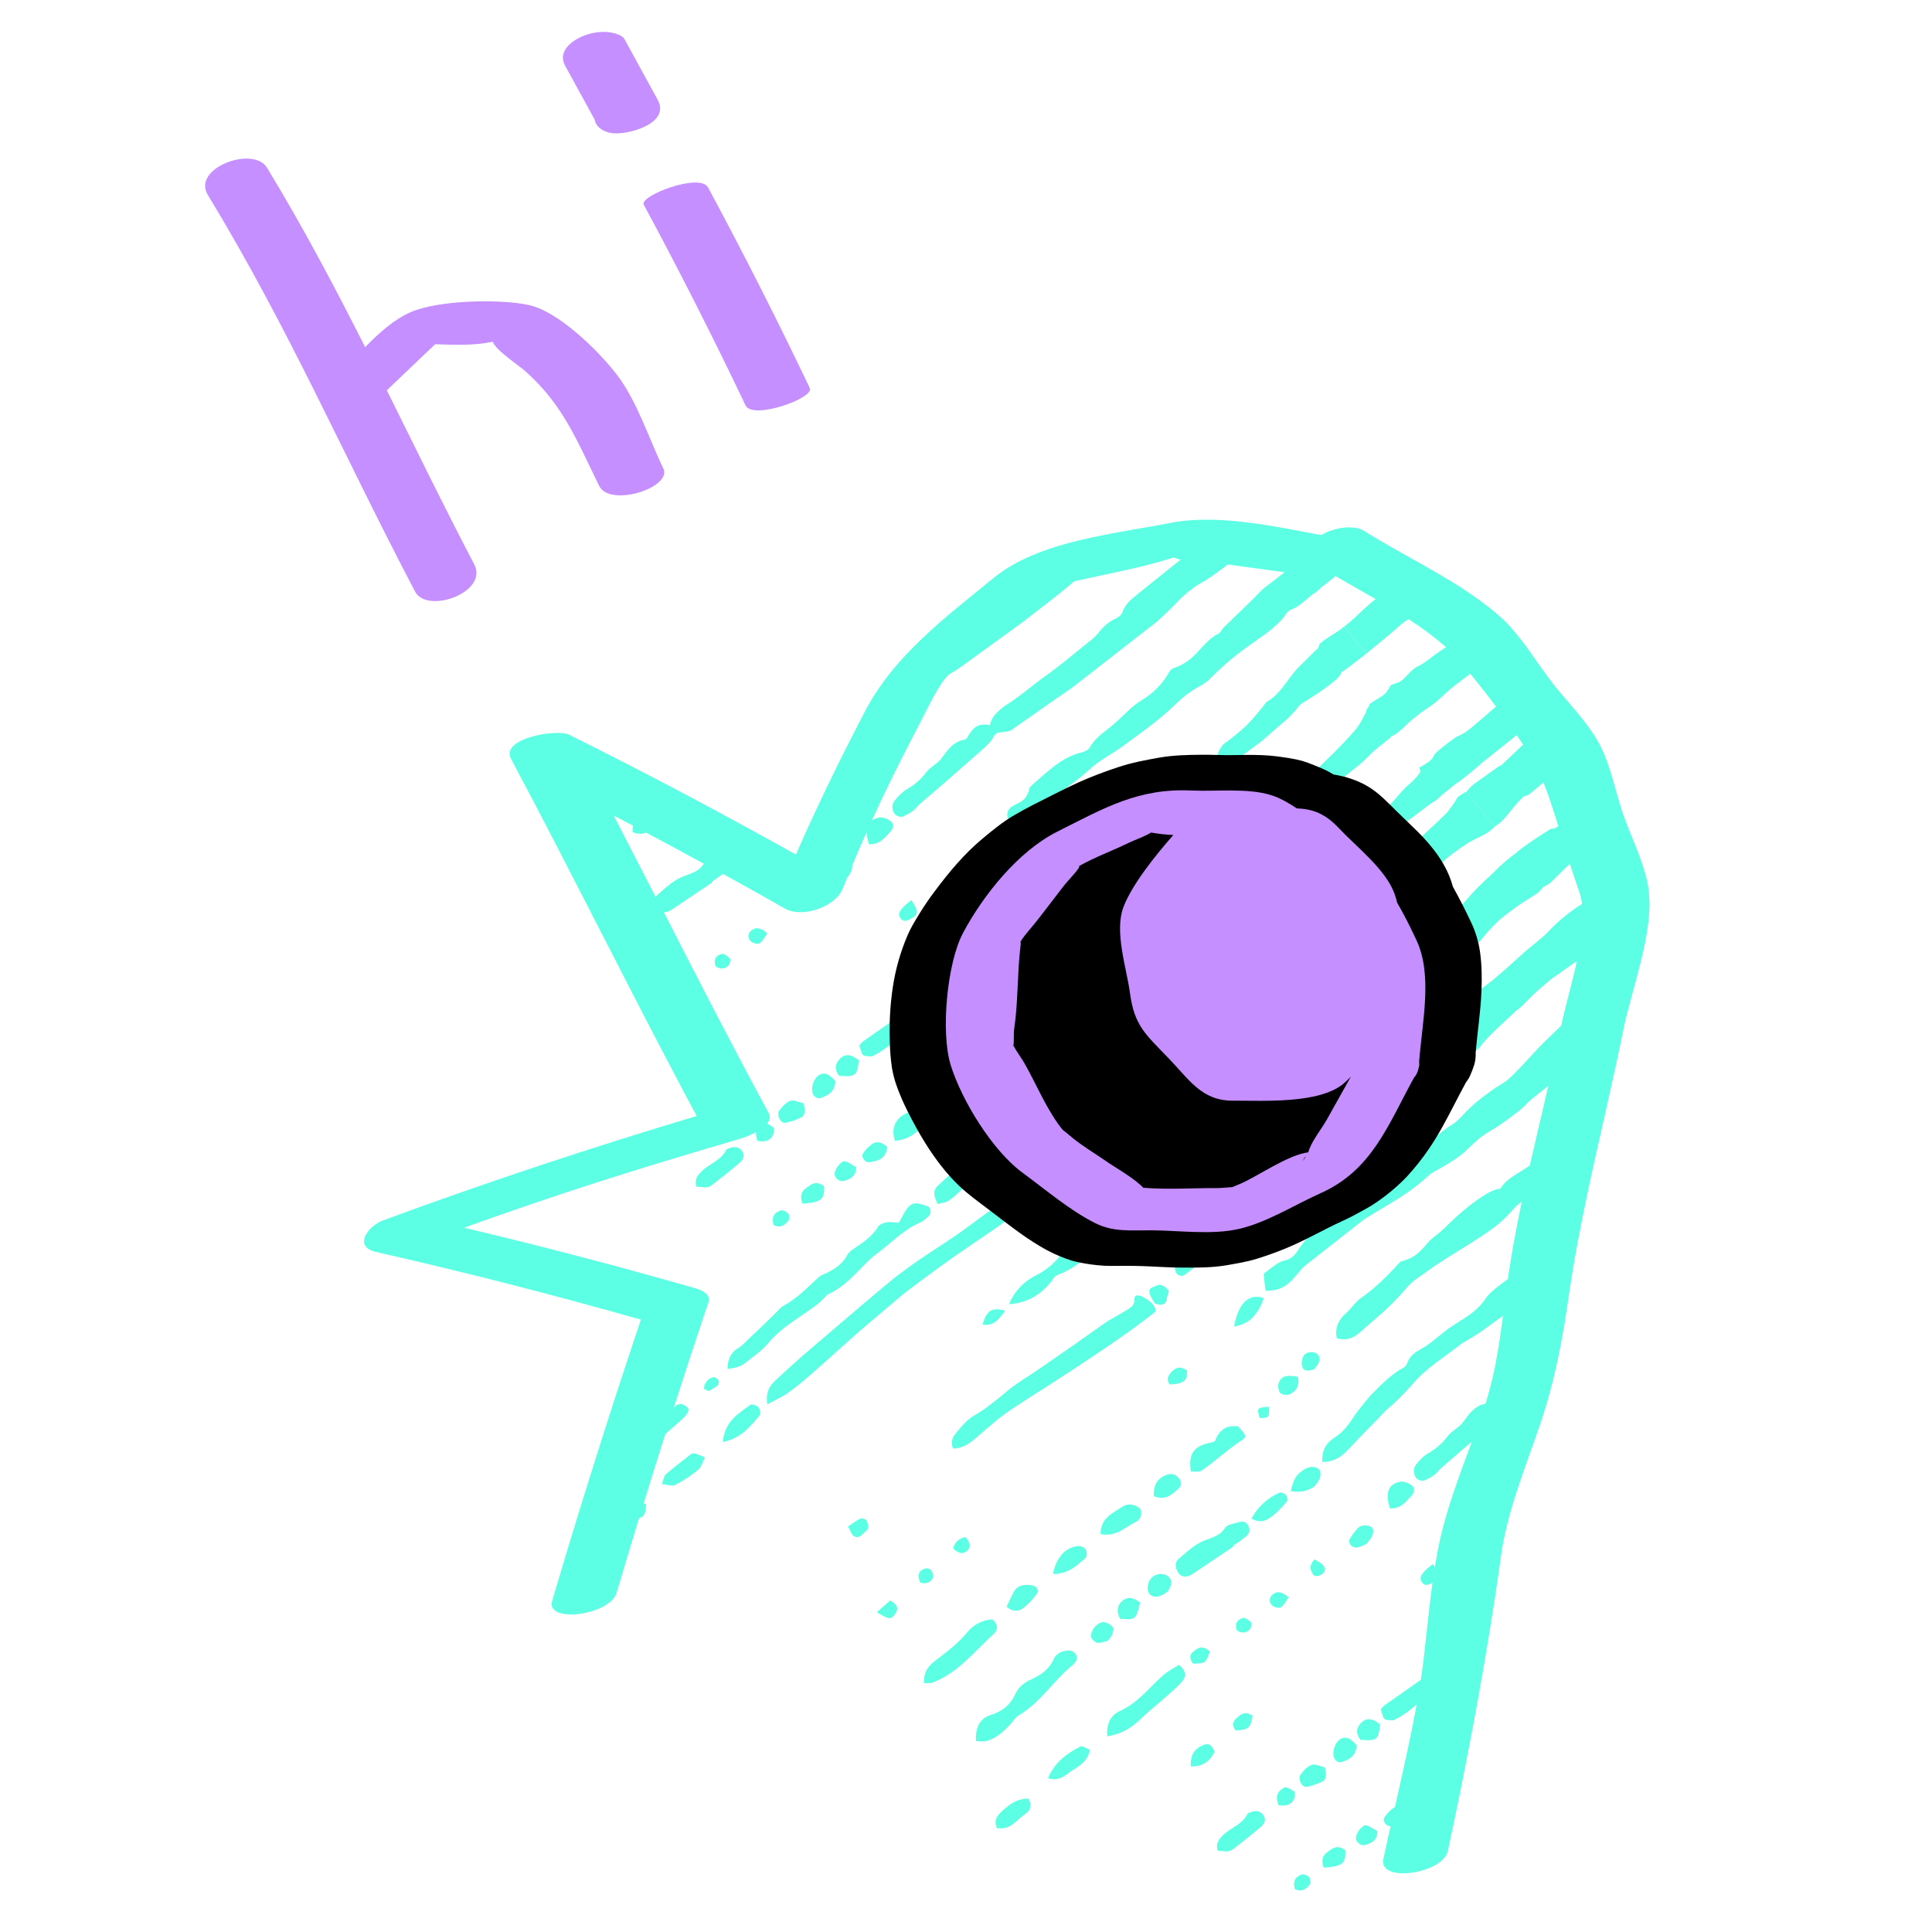 <svg width="152" height="152" viewBox="0 0 152 152" fill="none" xmlns="http://www.w3.org/2000/svg">
<path d="M84.35 131.033C84.482 130.929 84.592 130.799 84.673 130.653C84.852 130.33 84.558 129.88 84.162 129.857C83.57 129.825 83.073 130.115 82.88 130.563C82.516 131.379 81.838 131.802 81.132 132.125C80.568 132.384 80.118 132.751 79.89 133.252C79.49 134.138 78.864 134.638 77.968 134.916C77.072 135.194 76.736 135.904 76.784 136.98C77.1 136.98 77.37 137.04 77.594 136.98C78.409 136.76 78.984 136.204 79.531 135.616C79.73 135.401 79.879 135.113 80.124 134.972C81.832 133.988 82.857 132.249 84.35 131.033Z" fill="#5CFFE4"/>
<path d="M93.921 123.77L97.037 121.677L96.999 121.623C97.309 121.406 97.627 121.202 97.928 120.971C98.205 120.758 98.431 120.48 98.225 120.059C97.988 119.574 97.608 119.713 97.291 119.803C96.975 119.892 96.539 119.955 96.379 120.208C95.91 120.962 95.045 121.007 94.366 121.386C93.764 121.72 93.249 122.203 92.727 122.658C92.383 122.957 92.479 123.428 92.735 123.78C92.991 124.131 93.384 124.078 93.706 123.904C93.779 123.86 93.851 123.817 93.921 123.77Z" fill="#5CFFE4"/>
<path d="M98.455 119.479C99.312 119.92 99.726 119.549 100.11 119.266C100.543 118.949 100.899 118.536 101.26 118.115C101.336 118.03 101.264 117.727 101.161 117.607C101.059 117.487 100.789 117.384 100.679 117.432C99.725 117.841 98.941 118.563 98.455 119.479V119.479Z" fill="#5CFFE4"/>
<path d="M101.555 117.315C102.363 117.449 102.969 117.285 103.43 116.924C103.576 116.759 103.701 116.576 103.802 116.38C103.907 116.183 103.926 115.79 103.802 115.625C103.678 115.46 103.306 115.373 103.101 115.418C102.835 115.469 102.589 115.59 102.386 115.769C101.933 116.059 101.702 116.584 101.555 117.315Z" fill="#5CFFE4"/>
<path d="M88.217 126.024C87.873 126.381 87.848 126.86 88.129 127.363C89.355 127.445 89.365 127.439 89.702 126.082C89.11 125.61 88.611 125.615 88.217 126.024Z" fill="#5CFFE4"/>
<path d="M91.646 125.375C91.68 125.351 91.713 125.325 91.901 125.188C91.945 125.089 92.097 124.841 92.159 124.559C92.189 124.429 92.083 124.195 91.968 124.077C91.638 123.736 91.009 123.758 90.644 124.09C90.28 124.421 90.18 125.084 90.44 125.405C90.679 125.704 91.156 125.691 91.646 125.375Z" fill="#5CFFE4"/>
<path d="M87.487 128.641C87.556 128.453 87.658 128.155 87.57 128.037C87.4 127.828 87.164 127.682 86.9 127.625C86.394 127.539 85.712 128.32 85.859 128.817C85.91 128.989 86.177 129.24 86.332 129.252C86.625 129.274 86.907 129.148 87.158 129.094C87.294 128.913 87.43 128.797 87.487 128.641Z" fill="#5CFFE4"/>
<path d="M90.815 103.273C90.863 103.234 90.897 103.181 90.913 103.121C90.918 103.101 90.92 103.081 90.919 103.061C90.904 102.845 90.672 102.529 90.388 102.324C90.286 102.25 90.18 102.182 90.07 102.122C89.59 101.842 89.245 101.811 89.246 102.253C89.249 102.379 89.223 102.505 89.17 102.62C89.109 102.724 89.105 102.75 88.885 102.909C88.534 103.163 88.14 103.357 87.76 103.583C87.442 103.771 87.118 103.95 86.817 104.164L84.352 105.904L81.71 107.733C80.889 108.299 80.009 108.797 79.25 109.432C78.847 109.77 78.45 110.104 78.034 110.412C77.608 110.762 77.152 111.075 76.672 111.345C76.195 111.608 75.796 112.051 75.435 112.478C75.121 112.852 74.694 113.238 74.989 113.971C75.809 113.944 76.357 113.509 76.877 113.052C77.452 112.548 78.032 112.051 78.625 111.567C79.213 111.116 79.809 110.719 80.425 110.322C83.01 108.678 85.732 106.924 88.013 105.335C88.656 104.894 89.283 104.432 89.906 103.967L90.815 103.273Z" fill="#5CFFE4"/>
<path d="M91.679 102.497C91.746 102.406 91.787 102.298 91.797 102.186L91.806 102.091C91.814 102.05 91.844 101.984 91.86 101.933C91.895 101.82 91.93 101.705 91.967 101.588C91.769 101.304 91.572 101.152 91.373 101.107C91.273 101.084 91.168 101.088 91.069 101.117C90.974 101.139 90.845 101.221 90.808 101.22C90.452 101.35 90.144 101.471 90.858 102.547C91.301 102.712 91.55 102.661 91.679 102.497Z" fill="#5CFFE4"/>
<path d="M93.977 99.676C94.141 99.491 94.289 99.293 94.42 99.083C94.583 98.818 94.716 98.535 94.815 98.24C94.167 97.983 93.609 97.886 92.898 98.516C92.442 98.877 92.388 99.364 92.456 99.914C92.5 100.276 92.904 100.509 93.181 100.309C93.457 100.109 93.739 99.931 93.977 99.676Z" fill="#5CFFE4"/>
<path d="M67.699 119.476C67.395 119.611 67.129 119.826 66.722 120.093C66.885 120.385 66.968 120.706 67.163 120.843C67.482 121.066 67.744 120.843 67.957 120.615C68.073 120.492 68.261 120.387 68.287 120.241C68.323 120.028 68.284 119.809 68.177 119.622C68.108 119.513 67.816 119.424 67.699 119.476Z" fill="#5CFFE4"/>
<path d="M98.344 142.594C98.275 142.625 98.175 142.638 98.146 142.699C97.743 143.556 96.811 143.788 96.203 144.402C95.899 144.706 95.647 145.004 95.785 145.592C96.702 145.689 96.692 145.744 97.249 145.307C97.9 144.805 98.541 144.285 99.167 143.757C99.552 143.435 99.611 143.1 99.384 142.787C99.158 142.474 98.777 142.406 98.344 142.594Z" fill="#5CFFE4"/>
<path d="M104.229 139.042C103.853 138.961 103.447 138.752 103.195 138.849C102.837 138.987 102.544 139.305 102.314 139.627C102.084 139.948 102.426 140.634 102.776 140.583C103.216 140.509 103.642 140.366 104.038 140.159C104.356 140.002 104.385 139.64 104.229 139.042Z" fill="#5CFFE4"/>
<path d="M105.524 136.783C105.107 136.98 104.8 137.684 104.929 138.195C105.015 138.541 105.331 138.709 105.551 138.634C106.13 138.438 106.696 138.182 106.73 137.297C106.34 136.867 105.988 136.564 105.524 136.783Z" fill="#5CFFE4"/>
<path d="M107.139 135.496C106.776 135.833 106.59 136.291 107.026 136.879C108.326 136.985 108.45 136.879 108.58 135.663C108.102 135.272 107.586 135.075 107.139 135.496Z" fill="#5CFFE4"/>
<path d="M101.845 140.965C101.595 140.79 101.211 140.545 101.066 140.624C100.657 140.846 100.251 141.166 100.588 142.02C101.2 142.122 101.607 141.998 101.813 141.532C101.874 141.378 101.908 141.014 101.845 140.965Z" fill="#5CFFE4"/>
<path d="M96.173 88.552L95.717 88.02C94.898 88.104 94.323 88.518 93.772 88.984L90.504 91.758L86.751 95.73L86.056 96.463C86 96.528 85.94 96.589 85.875 96.645L85.799 96.721L85.495 97.037C85.378 97.12 85.267 97.206 85.144 97.283L85.004 97.385L84.451 97.811C84.053 98.122 83.687 98.472 83.357 98.855C82.849 99.482 82.21 99.992 81.486 100.349C80.533 100.819 79.785 101.623 79.386 102.608C80.853 102.525 81.927 101.793 82.626 100.923C82.806 100.705 82.955 100.4 83.199 100.311C83.991 100.024 84.666 99.571 85.308 99.073L85.786 98.693L85.9 98.598L85.929 98.568L85.987 98.507C86.065 98.427 86.154 98.358 86.25 98.302L86.5 98.15C86.607 98.051 86.714 97.952 86.813 97.846L86.965 97.689L87.072 97.582L87.355 97.278L89.814 94.662L91.568 92.858L93.046 91.647C93.513 91.256 94.11 90.757 94.291 90.584C94.956 89.977 95.743 89.452 96.173 88.552Z" fill="#5CFFE4"/>
<path d="M79.089 103.111C78.01 102.839 77.645 103.086 77.294 104.215C78.183 104.353 78.589 103.802 79.089 103.111Z" fill="#5CFFE4"/>
<path d="M76.509 97.877C77.319 97.324 78.224 96.723 78.898 96.236C79.133 96.076 79.329 95.866 79.473 95.622C79.555 95.47 79.555 95.157 79.453 95.014C79.35 94.871 79.032 94.735 78.886 94.779C78.502 94.894 78.14 95.07 77.812 95.299L76.596 96.189C76.176 96.502 75.76 96.816 75.324 97.114C74.013 98.02 72.641 98.846 71.361 99.795L70.362 100.54L69.322 101.404L67.244 103.159L63.109 106.692C62.417 107.319 61.73 107.922 61.057 108.556C60.601 108.986 60.207 109.468 60.373 110.487C61.012 110.137 61.534 109.914 61.986 109.592C62.482 109.239 62.955 108.862 63.415 108.468L64.868 107.195C65.884 106.294 66.88 105.366 67.914 104.483L71.025 101.848C72.034 101.063 73.028 100.339 74.042 99.597C74.855 99.007 75.681 98.439 76.509 97.877Z" fill="#5CFFE4"/>
<path d="M59.052 110.52C58.104 111.194 57.019 111.816 56.865 113.45C58.294 113.181 59.04 112.219 59.787 111.327C59.873 111.224 59.787 110.846 59.665 110.712C59.542 110.578 59.158 110.441 59.052 110.52Z" fill="#5CFFE4"/>
<path d="M54.264 114.481C53.633 114.98 52.986 115.459 52.384 115.989C52.224 116.129 52.205 116.427 52.08 116.764C52.525 116.803 52.901 116.949 53.122 116.834C53.763 116.503 54.367 116.104 54.922 115.644C55.187 115.422 55.283 115.002 55.466 114.652C54.538 114.275 54.534 114.267 54.264 114.481Z" fill="#5CFFE4"/>
<path d="M105.022 145.355C104.809 145.418 104.628 145.573 104.435 145.712C104.086 145.963 103.912 146.286 104.144 146.938C105.656 146.843 105.902 146.583 105.841 145.559C105.517 145.323 105.247 145.293 105.022 145.355Z" fill="#5CFFE4"/>
<path d="M107.188 143.72C106.949 143.915 106.775 144.177 106.687 144.473C106.59 144.822 106.991 145.233 107.332 145.166C107.905 145.046 108.365 144.786 108.371 144.071C107.494 143.549 107.455 143.504 107.188 143.72Z" fill="#5CFFE4"/>
<path d="M102.461 147.468C101.977 147.609 101.673 147.929 101.875 148.636C102.503 148.898 102.797 148.578 103.058 148.256C103.134 148.155 103.113 147.827 103.016 147.711C102.894 147.562 102.6 147.428 102.461 147.468Z" fill="#5CFFE4"/>
<path d="M92.758 130.985C92.378 131.226 91.922 131.441 91.555 131.764C90.43 132.74 89.545 133.968 88.119 134.609C87.46 134.893 87.016 135.553 87.117 136.61C88.19 136.43 88.963 135.995 89.708 135.273C90.344 134.655 91.046 134.107 91.709 133.516C92.158 133.116 92.628 132.736 93.016 132.274C93.287 131.95 93.388 131.501 92.758 130.985Z" fill="#5CFFE4"/>
<path d="M84.998 137.403C83.934 137.953 82.975 138.642 82.457 139.897C83.281 140.164 83.723 139.738 84.172 139.421C84.791 138.984 85.562 138.673 85.753 137.66C85.462 137.555 85.143 137.332 84.998 137.403Z" fill="#5CFFE4"/>
<path d="M78.805 142.518C78.48 142.822 78.16 143.188 78.432 143.827C79.522 144.015 79.997 143.151 80.696 142.687C81.023 142.471 81.205 142.142 80.935 141.507C79.991 141.5 79.374 141.987 78.805 142.518Z" fill="#5CFFE4"/>
<path d="M111.042 117.681C111.245 117.458 111.4 117.121 111.055 116.854C110.819 116.671 110.43 116.53 110.173 116.574C109.21 116.747 108.962 117.465 109.36 118.676C110.218 118.704 110.594 118.173 111.042 117.681Z" fill="#5CFFE4"/>
<path d="M106.856 121.736C107.101 121.679 107.329 121.543 107.497 121.472L107.517 121.452C107.633 121.324 107.739 121.188 107.836 121.046C108.029 120.715 108.188 120.3 107.826 120.099C107.588 119.966 107.133 119.981 106.922 120.144C106.807 120.235 106.708 120.344 106.63 120.467C106.469 120.643 106.329 120.838 106.214 121.046C105.996 121.418 106.386 121.842 106.856 121.736Z" fill="#5CFFE4"/>
<path d="M95.194 129.933C94.574 129.377 94.213 129.67 93.861 129.959C93.548 130.216 93.607 130.538 93.861 130.888C94.848 130.86 94.848 130.861 95.194 129.933Z" fill="#5CFFE4"/>
<path d="M100.776 126.456C101.027 126.292 101.169 125.966 101.384 125.671C100.776 125.146 100.41 125.197 100.098 125.472C99.844 125.7 99.799 126.042 100.087 126.308C100.252 126.459 100.633 126.552 100.776 126.456Z" fill="#5CFFE4"/>
<path d="M98.318 128.206C98.434 128.086 98.515 127.74 98.438 127.649C98.279 127.467 97.95 127.251 97.786 127.296C97.349 127.413 97.097 127.735 97.33 128.284C97.754 128.55 98.081 128.45 98.318 128.206Z" fill="#5CFFE4"/>
<path d="M103.202 122.989C103.147 123.106 103.07 123.248 103.099 123.365C103.151 123.572 103.236 123.853 103.384 123.946C103.532 124.039 103.819 123.993 103.955 123.889C104.475 123.493 104.312 123.142 103.406 122.688C103.329 122.782 103.261 122.883 103.202 122.989Z" fill="#5CFFE4"/>
<path d="M94.83 137.24C94.105 137.468 93.627 137.944 93.684 138.976C94.659 138.991 95.209 138.551 95.557 137.818C95.396 137.401 95.16 137.138 94.83 137.24Z" fill="#5CFFE4"/>
<path d="M97.216 136.147C98.197 136.089 98.382 135.99 98.547 134.979C97.863 134.536 97.554 134.957 97.239 135.219C97.022 135.418 96.9 135.761 97.216 136.147Z" fill="#5CFFE4"/>
<path d="M97.092 104.372C97.693 104.251 98.15 104.041 98.479 103.729C98.92 103.283 99.245 102.735 99.425 102.133C98.268 101.705 97.402 102.551 97.092 104.372Z" fill="#5CFFE4"/>
<path d="M93.368 107.788C93.087 107.636 92.875 107.582 92.71 107.595C92.478 107.663 92.272 107.801 92.12 107.99C91.908 108.238 91.74 108.532 92.03 108.925C93.111 108.889 93.492 108.598 93.368 107.788Z" fill="#5CFFE4"/>
<path d="M70.041 125.912L68.986 126.839C69.947 127.437 70.097 127.44 70.425 126.985C70.711 126.587 70.643 126.24 70.041 125.912Z" fill="#5CFFE4"/>
<path d="M73.376 124.184C73.458 124.049 73.387 123.742 73.287 123.564C73.225 123.454 72.946 123.357 72.819 123.394C72.344 123.533 72.096 123.844 72.398 124.504C72.884 124.661 73.192 124.488 73.376 124.184Z" fill="#5CFFE4"/>
<path d="M74.998 121.828C75.398 122.22 75.77 122.306 76.092 122.007C76.401 121.736 76.356 121.383 75.957 120.923C75.419 121.063 75.102 121.325 74.998 121.828Z" fill="#5CFFE4"/>
<path d="M78.068 127.401C77.684 127.425 77.31 127.529 76.969 127.706C76.628 127.884 76.328 128.131 76.088 128.431C75.368 129.305 74.488 129.961 73.606 130.635C73.096 131.028 72.655 131.471 72.694 132.421C72.998 132.409 73.189 132.444 73.339 132.39C75.379 131.63 76.67 129.919 78.203 128.526C78.49 128.267 78.57 127.817 78.068 127.401Z" fill="#5CFFE4"/>
<path d="M95.612 113.327C95.562 113.463 95.275 113.489 95.087 113.533C93.881 113.825 93.485 114.414 93.693 115.768C93.972 115.756 94.325 115.849 94.521 115.714C95.084 115.334 95.611 114.899 96.142 114.472C96.66 114.054 97.249 113.588 97.705 113.311C98.121 113.054 98.018 112.868 97.405 112.216C96.978 112.176 96.629 112.216 96.36 112.368C96.046 112.556 95.778 112.877 95.612 113.327Z" fill="#5CFFE4"/>
<path d="M89.74 118.731C89.231 118.287 88.697 118.261 88.239 118.579C87.527 119.069 86.602 119.407 86.585 120.695C87.839 120.938 88.498 120.151 89.326 119.761C89.68 119.591 89.884 119.23 89.74 118.731Z" fill="#5CFFE4"/>
<path d="M84.879 121.634C83.868 121.685 83.098 122.498 82.841 123.838C84.045 123.838 84.725 123.183 85.413 122.562C85.524 122.463 85.524 122.1 85.433 121.934C85.342 121.769 85.057 121.625 84.879 121.634Z" fill="#5CFFE4"/>
<path d="M79.718 125.317C79.543 125.671 79.367 126.021 79.194 126.417C79.811 126.9 80.221 126.745 80.566 126.47C80.965 126.151 81.313 125.773 81.598 125.349C81.75 125.121 81.552 124.782 81.21 124.727C80.585 124.625 80.016 124.699 79.718 125.317Z" fill="#5CFFE4"/>
<path d="M92.81 116.383C92.57 116.022 92.218 115.895 91.85 116.013C91.122 116.246 90.739 116.757 90.78 117.714C91.666 118.061 92.148 117.624 92.624 117.208C92.854 117.007 93.05 116.744 92.81 116.383Z" fill="#5CFFE4"/>
<path d="M100.588 108.871C100.527 109.082 100.588 109.463 100.74 109.605C100.892 109.747 101.291 109.785 101.478 109.694C101.959 109.466 102.256 109.057 102.123 108.33C101.208 108.131 100.759 108.273 100.588 108.871Z" fill="#5CFFE4"/>
<path d="M103.364 107.756C103.881 107.176 103.929 106.83 103.659 106.551C103.416 106.296 102.846 106.323 102.609 106.599C102.481 106.751 102.41 107.029 102.412 107.283C102.427 107.52 102.515 107.728 102.656 107.785C102.896 107.891 103.228 107.768 103.364 107.756Z" fill="#5CFFE4"/>
<path d="M99.097 111.562C99.836 111.555 99.85 111.542 99.857 110.673C98.87 110.761 98.886 110.741 99.097 111.562Z" fill="#5CFFE4"/>
<path d="M112.093 65.588L111.201 66.5L110.347 67.343C110.043 67.647 109.725 67.945 109.402 68.236L108.005 69.512C107.757 69.74 107.549 70.044 107.245 70.177C106.935 70.322 106.653 70.519 106.409 70.759C106.354 70.814 106.284 70.885 106.244 70.932L106.261 70.957L106.322 71.04C106.341 71.064 106.358 71.09 106.373 71.116C106.385 71.141 106.383 71.151 106.373 71.151H106.367L106.298 71.204C106.195 71.285 106.092 71.368 105.994 71.456C105.023 72.316 104.042 73.158 103.004 73.934C102.637 74.209 102.411 74.679 102.112 75.053C101.895 75.305 101.659 75.542 101.408 75.761C100.63 76.387 99.811 76.96 98.956 77.475L97.669 78.241L97.507 78.335L97.203 78.528L96.585 78.92L95.215 79.8L94.939 79.981L92.972 81.557L92.481 81.956L92.197 82.178L91.689 82.572C91.013 83.1 90.347 83.639 89.692 84.19L88.309 85.375L86.169 87.242L83.737 89.907L82.522 91.275L81.799 92.111L81.622 92.322C81.577 92.37 81.536 92.421 81.498 92.474L81.502 92.507C81.523 92.548 81.529 92.595 81.518 92.639C81.502 92.657 81.477 92.666 81.413 92.623C81.393 92.61 81.387 92.616 81.385 92.623V92.633C81.385 92.638 81.4 92.627 81.338 92.675L81.072 92.874C80.578 93.225 80.384 93.74 80.422 94.47C81.182 94.687 81.582 94.222 82.01 93.908L82.254 93.725C82.271 93.712 82.289 93.702 82.309 93.694C82.343 93.671 82.377 93.645 82.408 93.618L82.484 93.526C82.495 93.509 82.508 93.493 82.524 93.481C82.559 93.444 82.483 93.54 82.731 93.274C83.253 92.724 83.871 92.262 84.38 91.704L87.275 88.393L87.933 87.811L90.532 85.586C91.083 85.124 91.644 84.675 92.215 84.24C92.654 83.906 93.084 83.61 93.56 83.282L96.039 81.399L97.483 80.487C97.825 80.268 98.162 80.038 98.498 79.803L99.029 79.411C99.37 79.147 99.731 78.911 100.112 78.708C100.841 78.339 101.49 77.866 102.117 77.368L103.049 76.608L103.929 75.824C104.68 75.18 105.396 74.493 106.133 73.833C106.5 73.503 106.874 73.181 107.26 72.875L107.549 72.652C107.56 72.645 107.572 72.641 107.584 72.639C107.615 72.633 107.647 72.633 107.678 72.639C107.744 72.648 107.809 72.665 107.871 72.691C108.288 72.435 108.681 72.144 109.048 71.82L111.05 70.092L112.038 69.212L113.792 67.558L113.813 67.542C114.129 67.277 114.453 67.036 114.78 66.806L115.271 66.471L115.518 66.311C115.583 66.266 115.65 66.225 115.72 66.189C116.093 65.998 116.475 65.829 116.838 65.622C117.12 65.469 117.375 65.27 117.593 65.035L115.388 62.279C115.143 62.398 114.91 62.541 114.692 62.707C114.458 63.102 114.198 63.48 113.913 63.84C113.797 63.978 113.672 64.109 113.539 64.231L113.063 64.686L112.093 65.588Z" fill="#5CFFE4"/>
<path d="M67.909 81.928C67.806 82.004 67.732 82.114 67.605 82.249C67.672 82.457 67.73 82.683 67.821 82.898C67.842 82.94 67.872 82.977 67.909 83.007C67.946 83.036 67.989 83.057 68.034 83.069C68.255 83.094 68.519 83.16 68.691 83.074C69.108 82.861 69.505 82.61 69.876 82.324C70.308 81.997 70.712 81.618 71.129 81.265C71.205 81.197 71.419 81.032 71.573 80.914L72.077 80.541C72.411 80.3 72.758 80.077 73.117 79.875C73.778 79.509 74.416 79.103 75.027 78.659C75.588 78.086 76.118 77.483 76.642 76.877L78.144 75.124C78.388 74.836 78.6 74.521 78.864 74.252C79.186 73.923 79.538 73.618 79.877 73.303C80.046 73.146 80.211 72.986 80.368 72.818C80.442 72.748 80.501 72.664 80.542 72.572C80.612 72.422 80.694 72.277 80.786 72.139C80.922 71.984 81.068 71.84 81.225 71.707L82.265 70.853C83.06 70.218 83.869 69.597 84.65 68.945L84.837 68.793C84.868 68.771 84.9 68.75 84.933 68.732L85.109 68.644C85.227 68.595 85.34 68.534 85.447 68.462C85.515 68.426 85.576 68.378 85.628 68.321C85.692 68.237 85.885 68.118 86.023 68.034L86.416 67.784C86.56 67.69 86.702 67.593 86.839 67.492C87.386 67.087 87.849 66.607 88.037 65.867C89.001 65.867 89.576 65.761 89.961 65.391C90.416 64.952 90.894 64.537 91.392 64.148C91.891 63.763 92.388 63.35 92.932 63.008C93.374 62.723 93.554 62.352 93.334 61.831C92.779 61.4 92.261 61.383 91.802 61.826C90.998 62.631 89.921 62.999 89.038 63.68C88.453 64.136 87.931 64.559 87.699 65.209C86.968 65.48 86.277 65.736 85.605 65.987L85.105 66.171L84.858 66.263C84.796 66.28 84.752 66.283 84.698 66.294C84.507 66.334 84.313 66.364 84.118 66.381C84.096 66.381 84.072 66.393 84.073 66.418C84.079 66.5 84.073 66.583 84.054 66.662C83.938 67.195 83.513 66.911 82.762 67.615C82.373 67.986 81.784 68.152 81.431 68.549C80.993 69.044 80.575 69.556 80.153 70.064C80.014 70.216 80.041 70.236 79.983 70.32L79.862 70.525C79.786 70.658 79.702 70.787 79.611 70.912C79.56 71.008 79.502 71.101 79.439 71.191L79.142 71.647L78.439 72.568C77.959 73.196 77.536 73.762 76.986 74.425C76.15 75.413 75.246 76.364 74.185 77.102C74.071 77.183 73.965 77.275 73.87 77.378C73.527 77.631 73.215 77.976 72.882 78.259C72.639 78.468 72.426 78.715 72.169 78.901L70.786 79.902L69.751 80.636L67.909 81.928Z" fill="#5CFFE4"/>
<path d="M58.158 91.513C58.538 91.192 58.601 90.857 58.375 90.544C58.148 90.231 57.767 90.164 57.336 90.35C57.266 90.382 57.166 90.394 57.137 90.455C56.735 91.312 55.803 91.545 55.194 92.16C54.889 92.464 54.638 92.76 54.776 93.348C55.693 93.447 55.682 93.5 56.239 93.064C56.891 92.562 57.527 92.043 58.158 91.513Z" fill="#5CFFE4"/>
<path d="M62.185 86.605C61.828 86.744 61.535 87.066 61.305 87.383C61.074 87.701 61.416 88.39 61.765 88.34C62.206 88.266 62.632 88.123 63.028 87.916C63.347 87.759 63.376 87.396 63.219 86.798C62.844 86.716 62.437 86.509 62.185 86.605Z" fill="#5CFFE4"/>
<path d="M64.515 84.539C64.098 84.738 63.791 85.441 63.919 85.951C64.005 86.298 64.321 86.465 64.541 86.391C65.12 86.195 65.687 85.935 65.721 85.054C65.33 84.624 64.98 84.32 64.515 84.539Z" fill="#5CFFE4"/>
<path d="M67.571 83.423C67.092 83.028 66.577 82.832 66.127 83.254C65.764 83.59 65.578 84.048 66.014 84.636C67.316 84.74 67.441 84.638 67.571 83.423Z" fill="#5CFFE4"/>
<path d="M94.402 61.864C94.698 61.736 95.07 61.436 95.108 61.154C95.179 60.622 94.695 60.497 94.201 60.42L93.469 61.213C93.609 61.839 93.963 62.054 94.402 61.864Z" fill="#5CFFE4"/>
<path d="M67.896 90.754C67.734 91.012 68.048 91.473 68.357 91.438C69.071 91.358 69.721 91.176 69.801 90.222C69.307 89.805 68.926 89.789 68.619 90.001C68.33 90.201 68.085 90.457 67.896 90.754V90.754Z" fill="#5CFFE4"/>
<path d="M83.789 76.939C83.674 76.99 83.576 77.072 83.505 77.175C83.434 77.279 83.393 77.4 83.387 77.525C83.364 77.737 83.512 78.057 83.684 78.227C83.783 78.327 84.146 78.31 84.279 78.21C84.484 78.071 84.653 77.886 84.773 77.67C84.832 77.551 84.87 77.422 84.883 77.29C84.883 77.164 84.928 76.948 84.807 76.859C84.745 76.793 84.629 76.796 84.523 76.801C84.418 76.806 84.324 76.809 84.236 76.819C84.082 76.834 83.931 76.875 83.789 76.939V76.939Z" fill="#5CFFE4"/>
<path d="M79.39 83.49L82.104 80.577C82.311 80.362 82.497 80.128 82.66 79.878C82.708 79.804 82.749 79.725 82.783 79.643C82.794 79.593 82.798 79.542 82.795 79.491C82.791 79.395 82.763 79.302 82.712 79.22C82.588 79.037 82.397 78.908 82.18 78.862C81.94 78.753 81.627 78.896 81.353 79.1C81.069 79.324 80.817 79.587 80.606 79.88C80.256 80.337 79.992 80.986 79.599 81.257C79.145 81.571 78.715 81.919 78.314 82.298C77.066 83.109 75.97 84.112 74.755 84.963L74.159 85.394L73.757 85.719L72.975 86.397C72.452 86.853 71.916 87.284 71.278 87.598C70.615 87.921 70.025 88.599 70.412 89.752C70.955 89.722 71.476 89.532 71.911 89.208L75.885 86.152L79.39 83.49Z" fill="#5CFFE4"/>
<path d="M63.133 94.696C64.646 94.599 64.892 94.339 64.832 93.315C64.507 93.08 64.237 93.049 64.012 93.112C63.8 93.174 63.617 93.329 63.424 93.469C63.08 93.721 62.902 94.042 63.133 94.696Z" fill="#5CFFE4"/>
<path d="M88.86 73.002C89.041 73.244 89.204 73.39 89.278 73.408C89.299 73.414 89.314 73.412 89.323 73.401C89.348 73.352 89.36 73.297 89.36 73.243C89.399 73.153 89.441 73.056 89.489 72.948C89.102 72.553 88.838 72.327 88.666 72.248C88.509 72.16 88.479 72.195 88.498 72.353C88.504 72.379 88.512 72.405 88.522 72.429C88.614 72.632 88.727 72.824 88.86 73.002V73.002Z" fill="#5CFFE4"/>
<path d="M66.322 92.922C66.895 92.803 67.356 92.542 67.362 91.829C66.485 91.306 66.445 91.261 66.178 91.477C65.939 91.672 65.765 91.934 65.678 92.229C65.58 92.579 65.981 92.993 66.322 92.922Z" fill="#5CFFE4"/>
<path d="M84.997 76.532L85.017 76.544C85.428 76.795 85.52 76.848 85.466 76.686C85.387 76.511 85.287 76.347 85.167 76.198C84.948 75.915 84.654 75.691 84.555 75.706C84.407 75.734 84.529 75.98 84.934 76.457L84.997 76.532Z" fill="#5CFFE4"/>
<path d="M88.325 72.769C88.269 72.733 88.244 72.682 88.181 72.68C88.12 72.677 88.06 72.684 88.001 72.698C87.896 72.726 87.802 72.782 87.727 72.861C87.575 73.013 87.469 73.256 87.362 73.513C88.114 74.155 88.457 74.252 88.827 73.88C88.91 73.796 88.964 73.689 88.983 73.572C88.947 73.488 88.901 73.408 88.848 73.334C88.692 73.129 88.517 72.94 88.325 72.769V72.769Z" fill="#5CFFE4"/>
<path d="M60.865 96.392C61.493 96.655 61.787 96.334 62.048 96.012C62.129 95.911 62.103 95.583 62.006 95.467C61.884 95.322 61.587 95.188 61.451 95.227C60.967 95.365 60.662 95.684 60.865 96.392Z" fill="#5CFFE4"/>
<path d="M86.585 75.676C86.856 75.432 86.773 75.15 86.597 74.927C86.283 74.566 86.015 74.472 85.742 74.708C85.608 74.822 85.524 74.984 85.508 75.159C85.491 75.334 85.543 75.508 85.653 75.646C85.87 75.913 86.306 75.931 86.585 75.676Z" fill="#5CFFE4"/>
<path d="M59.081 74.064C59.242 74.216 59.623 74.309 59.765 74.216C60.016 74.053 60.158 73.728 60.373 73.43C59.765 72.906 59.398 72.958 59.087 73.233C58.837 73.456 58.792 73.796 59.081 74.064Z" fill="#5CFFE4"/>
<path d="M56.776 75.053C56.339 75.169 56.087 75.491 56.32 76.041C56.742 76.306 57.069 76.207 57.308 75.965C57.424 75.845 57.505 75.498 57.427 75.409C57.269 75.224 56.94 75.012 56.776 75.053Z" fill="#5CFFE4"/>
<path d="M71.831 72.183C72.269 71.915 72.248 71.628 71.702 70.814C70.775 71.528 70.589 71.872 70.857 72.254C71.125 72.635 71.505 72.383 71.831 72.183Z" fill="#5CFFE4"/>
<path d="M91.812 76.935L91.66 77.075L91.356 77.357L90.133 78.487C89.407 79.164 88.162 80.311 88.494 80.094C88.493 80.112 88.486 80.129 88.476 80.144C88.465 80.18 88.441 80.211 88.408 80.23L87.295 81.358L86.098 82.566L83.922 84.866C83.437 85.388 83.05 86.02 82.554 86.528L82.335 86.751C81.221 87.54 80.106 88.33 78.991 89.121C77.654 90.064 77.289 90.289 76.657 90.766C75.648 91.526 74.742 92.429 73.795 93.274C73.389 93.634 73.427 94.064 73.782 94.733C74.076 94.645 74.382 94.641 74.647 94.461C75.047 94.182 75.415 93.861 75.747 93.504C76.545 92.668 77.442 91.974 78.379 91.332L83.364 87.884L83.618 87.632C84.671 86.574 85.834 85.621 86.844 84.516L88.039 83.165L88.957 82.096L89.413 81.559L89.526 81.425C89.568 81.376 89.609 81.328 89.593 81.343L89.587 81.33L89.556 81.268L89.55 81.249C89.546 81.237 89.543 81.225 89.541 81.213V81.202C89.541 81.202 89.532 81.202 89.547 81.19L89.633 81.114L89.976 80.798L91.351 79.535L92.727 78.275L92.889 78.123V78.095C92.89 78.083 92.89 78.07 92.889 78.058C92.892 78.049 92.892 78.039 92.889 78.03L93.031 77.906L93.859 77.302L94.784 76.648L96.648 75.362C97.155 75.017 97.722 74.762 98.244 74.438C98.852 74.08 99.43 73.648 100.012 73.212C100.594 72.777 101.189 72.37 101.809 72.005C103.081 71.257 104.145 70.295 105.105 69.213C105.7 68.626 106.28 68.004 107.081 67.534L107.118 67.507C107.835 67.02 108.258 66.335 108.055 65.759C107.432 65.656 106.882 65.876 106.302 66.505L106.25 66.561C105.973 66.831 105.632 67.22 105.414 67.258C103.666 67.704 103.601 68.615 102.721 68.954C101.933 70.222 100.638 70.854 99.445 71.614C98.25 72.41 97.003 73.063 95.844 73.838C94.951 74.439 94.085 75.074 93.225 75.72L92.581 76.204L92.26 76.448L92.108 76.562L92.07 76.6C92.025 76.646 91.942 76.713 91.926 76.739C91.92 76.757 91.911 76.775 91.899 76.79C91.894 76.808 91.886 76.824 91.876 76.839C91.864 76.853 91.858 76.88 91.846 76.895C91.834 76.91 91.866 76.886 91.812 76.935Z" fill="#5CFFE4"/>
<path d="M62.843 103.65L64.068 102.797C64.439 102.531 64.775 102.218 65.066 101.866C65.873 101.522 66.52 100.988 67.127 100.402L68.02 99.501C68.32 99.197 68.601 98.906 69.004 98.621C70.138 97.776 71.108 96.721 72.455 96.154C72.667 96.066 72.826 95.881 73.003 95.737C73.247 95.539 73.288 95.275 73.069 94.929C71.715 94.46 71.602 94.52 70.722 96.199C70.398 96.183 70.044 96.114 69.734 96.168C69.477 96.213 69.186 96.336 69.06 96.542C68.595 97.334 67.78 97.822 67.16 98.254C66.962 98.384 66.762 98.542 66.647 98.754C66.274 99.45 65.673 99.848 64.998 100.168C64.808 100.257 64.592 100.32 64.439 100.458C63.539 101.256 62.847 102.064 61.568 102.778C61.394 102.87 61.276 103.053 61.132 103.194L59.929 104.369L58.963 105.276C58.671 105.546 58.412 105.867 58.074 106.064C57.508 106.395 57.27 106.889 57.231 107.7C57.851 107.639 58.306 107.51 58.684 107.196C59.269 106.707 59.937 106.294 60.412 105.705C61.094 104.861 61.97 104.255 62.843 103.65Z" fill="#5CFFE4"/>
<path d="M56.083 108.359C55.716 108.485 55.447 108.709 55.366 109.262C55.565 109.343 55.726 109.461 55.798 109.427C56.045 109.298 56.277 109.145 56.493 108.971C56.545 108.931 56.545 108.819 56.557 108.736C56.581 108.55 56.27 108.3 56.083 108.359Z" fill="#5CFFE4"/>
<path d="M99.209 58.356L101.208 56.62C101.463 56.403 101.68 56.142 101.912 55.898C102.083 55.715 102.216 55.478 102.422 55.349C103.056 54.954 103.688 54.56 104.286 54.123L104.729 53.788L105.109 53.477C105.22 53.39 105.316 53.285 105.392 53.166C105.462 53.072 105.519 52.97 105.562 52.862C105.575 52.829 105.621 52.833 105.648 52.817C105.722 52.773 105.793 52.725 105.861 52.673C105.944 52.612 106.025 52.553 106.104 52.497L106.56 52.148C106.859 51.92 107.152 51.692 107.472 51.444L105.749 49.289C105.424 49.583 105.037 49.811 104.657 50.049C104.309 50.261 103.808 50.612 103.782 50.733C103.783 50.803 103.768 50.873 103.736 50.936C103.704 50.999 103.658 51.053 103.6 51.094C103.513 51.179 103.403 51.246 103.327 51.338C103.268 51.405 103.251 51.425 103.153 51.523L102.814 51.853L102.144 52.516C101.297 53.379 100.793 54.568 99.697 55.196C99.545 55.288 99.501 55.424 99.347 55.614C98.944 56.105 98.529 56.587 98.092 57.054C97.808 57.317 97.514 57.571 97.212 57.819C96.933 58.05 96.537 58.35 96.354 58.474C95.996 58.717 95.822 59.285 95.67 59.748C95.607 59.936 95.826 60.235 95.98 60.66C96.502 60.302 96.906 60.026 97.307 59.748L99.209 58.356Z" fill="#5CFFE4"/>
<path d="M129.747 70.457C129.747 70.418 129.742 70.378 129.739 70.337C129.736 70.297 129.732 70.261 129.728 70.22C129.72 70.131 129.711 70.042 129.699 69.954C129.685 69.851 129.669 69.747 129.65 69.643C129.65 69.632 129.65 69.621 129.645 69.61C129.626 69.51 129.607 69.409 129.585 69.306C129.585 69.291 129.578 69.276 129.575 69.261C129.553 69.162 129.528 69.061 129.499 68.957L129.487 68.912C129.461 68.811 129.433 68.708 129.403 68.605L129.394 68.573C129.295 68.235 129.181 67.895 129.058 67.553C129.016 67.438 128.973 67.325 128.929 67.207C128.754 66.742 128.565 66.278 128.381 65.822C128.368 65.79 128.355 65.757 128.341 65.725C128.337 65.713 128.331 65.7 128.326 65.687C128.125 65.189 127.93 64.699 127.763 64.234C127.734 64.153 127.706 64.072 127.678 63.992C127.642 63.883 127.603 63.773 127.571 63.661C127.552 63.603 127.533 63.544 127.515 63.484C127.497 63.425 127.482 63.379 127.466 63.325C127.437 63.229 127.408 63.132 127.38 63.034L127.366 62.987C127.19 62.385 127.02 61.758 126.834 61.138C126.801 61.026 126.767 60.916 126.732 60.806C126.732 60.792 126.724 60.779 126.72 60.765C126.689 60.667 126.658 60.569 126.626 60.472C126.618 60.447 126.609 60.423 126.602 60.396C126.572 60.308 126.543 60.222 126.513 60.136L126.477 60.035C126.45 59.959 126.422 59.883 126.394 59.807C126.378 59.764 126.361 59.722 126.345 59.681C126.32 59.614 126.294 59.547 126.269 59.481C126.248 59.431 126.226 59.38 126.205 59.329C126.184 59.279 126.158 59.218 126.134 59.162C126.11 59.107 126.077 59.039 126.049 58.977C126.029 58.936 126.011 58.893 125.991 58.852C125.941 58.749 125.89 58.649 125.839 58.548C125.778 58.436 125.715 58.32 125.649 58.213L125.64 58.198C125.576 58.091 125.511 57.985 125.444 57.879C125.373 57.768 125.3 57.657 125.224 57.547C125.212 57.53 125.199 57.511 125.186 57.494C125.123 57.401 125.058 57.309 124.991 57.217L124.936 57.141C124.875 57.056 124.812 56.972 124.748 56.888L124.684 56.806C124.622 56.725 124.559 56.645 124.496 56.565C124.473 56.536 124.449 56.507 124.426 56.477L124.236 56.243L124.165 56.156C124.1 56.08 124.035 55.999 123.97 55.921C123.947 55.893 123.923 55.865 123.9 55.837L123.693 55.593L123.634 55.523L123.375 55.219C123.201 55.016 123.027 54.813 122.855 54.611C122.852 54.607 122.849 54.603 122.846 54.6L122.66 54.378L122.584 54.286C122.534 54.227 122.485 54.167 122.438 54.108L122.37 54.025C122.301 53.938 122.233 53.853 122.165 53.767C122.082 53.661 121.999 53.552 121.916 53.443L121.845 53.346C121.785 53.266 121.726 53.186 121.667 53.105L121.595 53.007L121.415 52.756C121.396 52.729 121.377 52.702 121.357 52.675L121.155 52.389L121.147 52.379L120.855 51.964C120.797 51.88 120.737 51.796 120.678 51.713L120.639 51.657C120.563 51.549 120.487 51.441 120.411 51.333L120.406 51.325C119.934 50.648 119.424 49.997 118.879 49.376L118.84 49.333C118.777 49.263 118.714 49.193 118.648 49.125C118.615 49.089 118.581 49.054 118.546 49.019C118.498 48.971 118.451 48.92 118.403 48.873C118.316 48.788 118.228 48.704 118.14 48.623C118.051 48.541 117.964 48.463 117.878 48.389L117.718 48.252L117.621 48.169C117.549 48.108 117.476 48.048 117.403 47.988L117.37 47.961C117.287 47.893 117.204 47.826 117.119 47.76C116.19 47.038 115.219 46.371 114.211 45.763V45.763C113.615 45.397 113.006 45.042 112.394 44.693L112.355 44.67C111.87 44.394 111.383 44.122 110.899 43.85C110.08 43.395 109.268 42.938 108.485 42.475C108.298 42.365 108.113 42.253 107.929 42.142L107.884 42.115C107.704 42.005 107.526 41.895 107.352 41.784C107.323 41.765 107.292 41.748 107.262 41.732L107.232 41.716L107.165 41.684L107.13 41.669C107.109 41.658 107.086 41.649 107.062 41.641L107.029 41.628L106.943 41.599L106.924 41.593C106.887 41.583 106.85 41.573 106.812 41.564L106.796 41.56C106.763 41.552 106.731 41.545 106.697 41.539L106.668 41.534C106.638 41.529 106.607 41.523 106.576 41.52L106.547 41.515C106.513 41.511 106.478 41.507 106.443 41.504H106.427C106.341 41.496 106.254 41.492 106.166 41.492H106.16H106.034H106.019L105.892 41.499H105.885C105.696 41.512 105.508 41.537 105.322 41.575V41.575C105.201 41.6 105.081 41.63 104.962 41.666C104.903 41.683 104.844 41.702 104.785 41.722C104.729 41.741 104.673 41.761 104.616 41.782H104.607C104.553 41.803 104.499 41.825 104.446 41.848L104.424 41.857C104.375 41.878 104.326 41.9 104.277 41.923L104.266 41.928C104.217 41.952 104.168 41.977 104.12 42.005L104.088 42.021C104.04 42.047 103.993 42.073 103.947 42.097L103.441 42.003L103.289 41.974L102.949 41.91C101.961 41.723 100.959 41.529 99.954 41.365H99.944C99.624 41.312 99.303 41.261 98.983 41.213H98.962L98.592 41.161H98.57C98.447 41.143 98.323 41.127 98.199 41.111H98.185C98.058 41.096 97.931 41.08 97.805 41.065C97.021 40.974 96.24 40.913 95.471 40.893H95.436H95.199H95.135C94.992 40.893 94.851 40.893 94.709 40.893H94.644H94.457L94.319 40.897C94.263 40.897 94.206 40.897 94.15 40.904L93.938 40.915L93.754 40.927L93.547 40.942L93.42 40.953C93.344 40.96 93.273 40.967 93.2 40.975L93.104 40.985C93.001 40.997 92.899 41.01 92.8 41.023L92.714 41.036C92.638 41.048 92.554 41.06 92.474 41.073L92.382 41.087C92.278 41.105 92.173 41.124 92.07 41.144L91.699 41.215L91.598 41.234L91.281 41.292L91.218 41.304L90.838 41.373L90.741 41.39L90.421 41.447L90.334 41.462L89.934 41.531L89.664 41.578C89.271 41.647 88.873 41.716 88.47 41.787L88.416 41.797L87.865 41.897L87.81 41.907C87.202 42.02 86.581 42.141 85.965 42.273H85.953C85.385 42.396 84.819 42.529 84.26 42.676L84.247 42.68C84.101 42.718 83.957 42.757 83.812 42.798L83.782 42.807C83.643 42.846 83.504 42.883 83.367 42.927L83.321 42.941C83.189 42.98 83.057 43.021 82.927 43.062L82.864 43.083C82.739 43.123 82.615 43.164 82.49 43.206L82.414 43.233C82.297 43.274 82.18 43.316 82.063 43.358L81.969 43.393C81.859 43.434 81.748 43.475 81.639 43.518C81.603 43.532 81.563 43.547 81.531 43.562C81.427 43.603 81.324 43.645 81.222 43.687L81.1 43.741C81.004 43.782 80.907 43.824 80.813 43.867C80.767 43.887 80.723 43.909 80.677 43.93C80.588 43.971 80.5 44.012 80.413 44.056C80.362 44.08 80.313 44.106 80.261 44.132C80.18 44.172 80.099 44.213 80.019 44.256C79.964 44.285 79.912 44.315 79.858 44.344C79.782 44.385 79.71 44.424 79.638 44.466C79.579 44.5 79.521 44.536 79.463 44.571C79.404 44.606 79.332 44.647 79.267 44.688C79.203 44.729 79.141 44.77 79.078 44.811C79.015 44.852 78.964 44.887 78.909 44.922C78.832 44.972 78.764 45.025 78.693 45.074C78.649 45.105 78.605 45.135 78.563 45.167C78.45 45.251 78.339 45.337 78.23 45.426C74.386 48.567 70.346 51.564 68.046 55.976C67.923 56.213 67.802 56.449 67.68 56.685C67.471 57.091 67.264 57.494 67.058 57.896C67.037 57.935 67.018 57.972 66.998 58.013C66.809 58.385 66.621 58.757 66.434 59.128L66.307 59.382C66.138 59.718 65.971 60.055 65.805 60.392C65.746 60.511 65.688 60.629 65.631 60.747C64.579 62.889 63.575 65.036 62.62 67.232C59.905 65.715 57.182 64.23 54.45 62.778C53.934 62.504 53.417 62.23 52.899 61.958C50.206 60.54 47.488 59.15 44.747 57.79C43.861 57.35 39.328 58.06 40.209 59.712C42.667 64.32 45.044 68.966 47.422 73.609L47.428 73.62L48.169 75.064C49.899 78.44 51.638 81.812 53.413 85.168V85.174C53.613 85.552 53.813 85.929 54.013 86.306C54.279 86.804 54.546 87.302 54.813 87.801C46.472 90.299 38.328 92.993 30.128 96.019C28.975 96.444 27.734 98.081 29.596 98.501C36.622 100.088 43.499 101.864 50.42 103.821C49.027 107.975 47.679 112.136 46.374 116.304C45.835 118.026 45.303 119.753 44.779 121.483C44.667 121.848 44.557 122.213 44.446 122.578C44.344 122.919 44.24 123.262 44.142 123.601C43.908 124.379 43.676 125.158 43.445 125.937C42.902 127.768 47.99 127.077 48.509 125.324C48.801 124.339 49.095 123.355 49.391 122.373V122.367C49.686 121.387 49.984 120.407 50.284 119.429C50.718 119.328 50.793 119.05 50.829 118.303C50.759 118.303 50.693 118.303 50.629 118.311C50.912 117.395 51.196 116.48 51.482 115.566V115.555C51.769 114.643 52.057 113.731 52.347 112.819C52.69 112.515 53.031 112.224 53.373 111.926C54.185 111.228 54.349 110.887 53.968 110.629C53.495 110.309 53.241 110.506 53.008 110.75C53.898 107.984 54.807 105.221 55.735 102.461C55.951 101.823 55.203 101.496 54.747 101.364C48.673 99.624 42.636 98.041 36.515 96.59C43.983 93.911 49.834 92.049 58.306 89.573C58.715 89.443 59.11 89.273 59.485 89.066V89.066C59.459 89.249 59.485 89.476 59.601 89.763C60.214 89.865 60.62 89.74 60.827 89.275C60.889 89.123 60.921 88.755 60.858 88.708C60.699 88.591 60.528 88.489 60.349 88.404C60.557 88.151 60.641 87.872 60.486 87.588C57.652 82.357 54.942 77.069 52.233 71.781C52.404 71.777 52.571 71.73 52.719 71.644C52.795 71.604 52.865 71.56 52.935 71.513L56.047 69.421L56.01 69.367C56.302 69.162 56.601 68.968 56.885 68.753C58.509 69.649 60.132 70.558 61.752 71.48C63.114 72.255 65.713 71.369 66.293 69.93C66.414 69.63 66.534 69.335 66.652 69.046C66.724 68.966 66.788 68.88 66.846 68.789C66.974 68.57 67.086 68.313 67.041 68.105C67.429 67.177 67.809 66.295 68.192 65.434C68.199 65.772 68.26 66.105 68.373 66.422C69.232 66.451 69.608 65.919 70.056 65.426C70.257 65.204 70.414 64.867 70.069 64.599C69.833 64.417 69.444 64.276 69.186 64.32C68.971 64.352 68.766 64.433 68.588 64.558C69.668 62.186 70.8 59.912 72.217 57.193C73.158 55.386 73.827 53.903 74.624 53.089C74.965 52.886 75.308 52.682 75.64 52.444L80.357 49.024C81.74 47.932 83.178 46.902 84.501 45.741C85.517 45.507 86.553 45.294 87.581 45.073L87.699 45.047L88.079 44.965L88.251 44.927L88.586 44.851L88.782 44.807L89.095 44.736L89.305 44.687L89.609 44.616L89.823 44.563C89.922 44.54 90.021 44.515 90.12 44.487L90.334 44.433L90.632 44.357L90.841 44.302C90.942 44.275 91.044 44.246 91.144 44.217L91.342 44.162L91.675 44.064L91.841 44.015C92.006 43.964 92.171 43.913 92.335 43.863C92.392 43.885 92.452 43.904 92.513 43.923L92.588 43.947L92.676 43.971C92.747 43.99 92.819 44.009 92.892 44.025L90.07 46.284C89.831 46.479 89.587 46.664 89.359 46.868C88.921 47.197 88.511 47.595 88.311 48.148C88.235 48.376 87.989 48.572 87.765 48.671C87.192 48.924 86.777 49.334 86.397 49.816C86.101 50.186 85.702 50.465 85.333 50.766C84.26 51.629 83.205 52.526 82.079 53.306C81.148 53.99 80.276 54.75 79.308 55.373C78.979 55.574 78.676 55.816 78.405 56.091C78.142 56.371 77.943 56.694 77.885 57.064C77.389 56.939 77.038 57.018 76.739 57.208C76.583 57.337 76.445 57.486 76.328 57.65C76.182 57.845 76.084 58.177 75.872 58.196C74.992 58.341 74.556 59.01 74.075 59.66C73.755 60.089 73.201 60.326 72.877 60.754C72.748 60.923 72.609 61.084 72.462 61.237C72.343 61.364 72.216 61.482 72.082 61.591C71.813 61.808 71.525 62.001 71.223 62.168L71.141 62.228C70.866 62.44 70.62 62.687 70.409 62.963C70.287 63.108 70.216 63.289 70.206 63.478C70.206 63.679 70.299 63.965 70.452 64.102C70.593 64.228 70.928 64.307 71.067 64.233C71.447 64.05 71.758 63.899 72.008 63.636L72.312 63.307L74.708 61.241L77.261 58.996C77.436 58.848 77.601 58.689 77.756 58.52C77.933 58.364 78.075 58.172 78.172 57.957C78.329 57.636 78.576 57.626 78.901 57.591C79.225 57.556 79.556 57.546 79.774 57.287C79.802 57.256 79.85 57.245 79.885 57.218L82.651 55.277L84.285 54.151L85.861 52.931L89.007 50.478L91.077 48.868L91.852 48.133L92.232 47.762L92.536 47.451C93.155 46.8 93.811 46.235 94.605 45.804C95.195 45.482 95.725 45.06 96.267 44.664L96.598 44.41L100.969 45.006L101.063 45.018C100.854 45.189 100.644 45.355 100.431 45.518L99.449 46.262C99.297 46.4 99.15 46.541 99.009 46.693L98.736 46.973L98.392 47.314L97.698 47.989L96.305 49.337C96.132 49.505 96.033 49.781 95.826 49.878C95.433 50.063 95.142 50.334 94.831 50.653C94.438 51.056 94.061 51.485 93.643 51.856C93.253 52.167 92.812 52.406 92.339 52.564C92.195 52.62 92.075 52.723 91.997 52.857C91.486 53.78 90.735 54.549 89.825 55.083C89.005 55.571 88.365 56.353 87.621 56.974C86.956 57.556 86.198 57.983 85.752 58.788C85.638 58.99 85.348 59.133 85.103 59.192C84.191 59.41 83.458 59.868 82.776 60.408C82.109 60.934 81.381 61.62 81.011 61.928C80.984 62.124 80.922 62.313 80.83 62.488C80.746 62.685 80.612 62.857 80.442 62.987C80.274 63.122 80.115 63.178 79.745 63.375C79.164 63.656 79.12 64.281 79.455 64.609C79.739 64.888 80.178 64.827 80.73 64.377C80.755 64.346 80.958 64.197 80.952 64.108C81.024 63.728 81.217 63.483 81.505 63.36C81.628 63.323 81.756 63.304 81.885 63.304C82.065 63.304 82.241 63.144 82.4 63.025L84.08 61.846C84.656 61.442 85.206 61.003 85.728 60.531C86.522 59.785 87.476 59.341 88.34 58.707C89.595 57.773 90.894 56.883 92.044 55.824C92.376 55.52 92.693 55.204 93.032 54.916C93.202 54.769 93.38 54.631 93.564 54.503C93.806 54.33 94.058 54.17 94.318 54.025C94.582 53.889 94.831 53.724 95.059 53.534L95.07 53.525C95.501 53.09 95.943 52.673 96.395 52.267C96.717 51.983 97.049 51.712 97.388 51.449C98.067 50.925 98.773 50.432 99.48 49.938C99.736 49.756 99.981 49.56 100.214 49.351L100.562 49.031L100.839 48.763C100.97 48.615 101.087 48.456 101.19 48.287C101.326 48.123 101.479 47.973 101.711 47.914C102.336 47.655 102.89 46.985 103.516 46.602L103.577 46.56L103.511 46.479L103.576 46.56L103.63 46.511C104.061 46.071 104.627 45.751 105.067 45.32C105.3 45.456 105.537 45.592 105.773 45.728L106.025 45.872L106.422 46.1C107.023 46.443 107.629 46.784 108.232 47.135L108.222 47.141C108.098 47.234 107.976 47.33 107.857 47.43C107.618 47.63 107.387 47.842 107.158 48.057C106.702 48.488 106.253 48.928 105.756 49.289L106.28 49.944L107.184 51.072L107.478 51.441C108.354 50.702 109.098 50.137 110.007 49.329C110.138 49.2 110.278 49.081 110.425 48.971C110.556 48.884 110.686 48.796 110.817 48.708C111.144 48.92 111.465 49.138 111.779 49.36L111.947 49.478L112.175 49.645C112.297 49.733 112.417 49.823 112.537 49.914C112.581 49.948 112.625 49.981 112.668 50.016C112.779 50.1 112.888 50.186 112.996 50.272L113.121 50.373C113.261 50.486 113.399 50.601 113.533 50.716C113.568 50.745 113.602 50.775 113.637 50.807L113.655 50.823L113.76 50.919C113.7 50.963 113.638 51.004 113.574 51.045C113.149 51.313 112.744 51.624 112.338 51.929L112.103 52.099L111.92 52.222C111.797 52.301 111.668 52.372 111.535 52.432C110.883 52.726 110.543 53.567 109.84 53.755C109.702 53.792 109.568 53.839 109.438 53.897V53.897C109.353 54.011 109.276 54.131 109.21 54.257C109.041 54.579 108.732 54.778 108.412 54.966C108.253 55.06 108.089 55.153 107.941 55.257C107.874 55.303 107.81 55.353 107.751 55.409C107.734 55.431 107.723 55.457 107.719 55.485C107.704 55.575 107.659 55.659 107.593 55.723C107.538 55.786 107.499 55.86 107.477 55.941C107.471 55.968 107.468 55.995 107.466 56.023C107.471 56.044 107.466 56.077 107.412 56.161L107.177 56.582C107.034 56.864 106.863 57.132 106.666 57.38C106.085 58.064 105.467 58.702 104.834 59.33L103.874 60.262L102.202 61.846L100.734 63.047L100.43 63.29L100.223 63.447L99.8 63.746L98.937 64.324C98.184 64.839 97.194 65.18 96.733 65.895C96.181 66.75 95.28 67.004 94.664 67.692C93.484 68.912 92.095 69.879 90.606 70.702C90.103 70.978 89.907 71.377 90.087 71.834C90.225 72.186 90.771 72.381 91.197 72.062C91.792 71.616 92.538 71.432 93.105 71.003C94.35 70.044 95.53 69.003 96.637 67.887C96.838 67.695 97.025 67.463 97.266 67.349C98.709 66.678 100.076 65.855 101.344 64.894C101.514 64.765 101.938 64.412 102.284 64.111L103.352 63.19L103.764 62.799L104.498 62.134L104.872 61.809L105.059 61.647L105.176 61.555L106.048 60.884C106.633 60.44 107.209 59.984 107.72 59.444C108.042 59.119 108.389 58.819 108.757 58.547L109.294 58.117C109.396 58.041 109.382 58.051 109.414 57.995C109.431 57.962 109.455 57.933 109.484 57.91C109.552 57.878 109.622 57.851 109.695 57.83C109.998 57.625 110.281 57.392 110.54 57.134C110.791 56.912 111.019 56.656 111.296 56.47C111.339 56.44 111.381 56.407 111.42 56.371V56.371C111.463 56.341 111.505 56.307 111.544 56.272C111.786 56.044 112.086 55.876 112.359 55.681C112.77 55.428 113.123 55.108 113.474 54.785L114.006 54.301C114.321 54.041 114.675 53.756 115.024 53.501C115.243 53.341 115.455 53.175 115.666 53.003C116.321 53.79 117.021 54.681 117.7 55.587L115.846 57.183C115.441 57.521 115.039 57.801 114.66 57.931C114.223 58.213 113.805 58.523 113.407 58.859L113.432 58.891L113.407 58.859C113.193 59.013 112.998 59.193 112.829 59.396C112.739 59.706 112.444 59.928 112.116 60.129L111.867 60.275L111.745 60.346C111.707 60.367 111.722 60.346 111.709 60.352C111.683 60.343 111.662 60.342 111.662 60.363C111.665 60.397 111.672 60.431 111.681 60.464L111.73 60.599L111.756 60.666L111.769 60.698C111.771 60.703 111.772 60.708 111.772 60.713L111.723 60.779C111.464 61.136 111.162 61.459 110.824 61.742C110.091 62.336 109.639 63.224 108.805 63.735C108.36 64.008 108.366 64.723 108.729 65.188C108.984 65.51 109.473 65.526 109.95 65.219C110.056 65.15 110.137 65.048 110.238 64.972L112.556 63.232C112.725 63.107 112.931 63.025 113.083 62.884L113.4 62.591C113.452 62.543 113.463 62.533 113.465 62.532C113.099 62.825 114.447 61.735 114.587 61.62C114.607 61.646 115.002 61.348 115.242 61.153C115.722 60.773 116.478 60.151 116.458 60.126C116.833 59.827 117.636 59.188 119.327 57.841C119.412 57.964 119.496 58.086 119.577 58.206L119.593 58.23C119.673 58.349 119.753 58.467 119.83 58.582L118.366 59.971L118.074 60.245C118.036 60.28 118.056 60.25 118.045 60.256C118.445 59.89 116.882 61.036 115.958 61.688C115.749 61.864 115.557 62.06 115.387 62.274L115.995 63.034L117.192 64.535L117.59 65.032C117.869 64.871 118.119 64.666 118.33 64.424C118.612 64.114 118.862 63.78 119.13 63.459C119.262 63.297 119.401 63.139 119.549 62.99C119.625 62.914 119.701 62.838 119.777 62.771C119.831 62.721 119.888 62.675 119.947 62.632C119.987 62.618 120.029 62.61 120.071 62.606C120.136 62.597 120.197 62.572 120.249 62.534C120.249 62.551 120.439 62.392 120.58 62.274L121.02 61.906C121.158 61.789 121.295 61.672 121.431 61.555C121.479 61.674 121.526 61.797 121.573 61.921L121.598 61.988C121.638 62.096 121.678 62.205 121.719 62.316C121.726 62.336 121.734 62.356 121.741 62.377C121.836 62.642 121.93 62.914 122.023 63.193L122.033 63.223C122.076 63.35 122.118 63.478 122.16 63.608C122.168 63.63 122.175 63.652 122.182 63.675C122.224 63.803 122.265 63.932 122.307 64.063C122.307 64.073 122.314 64.084 122.317 64.095C122.411 64.391 122.504 64.69 122.597 64.992L122.445 65.107L122.419 65.127C122.4 65.14 122.357 65.148 122.288 65.176L122.048 65.208C122.006 65.227 122.048 65.181 121.928 65.26L121.661 65.43L121.108 65.783C120.372 66.264 119.651 66.762 119.261 67.123L119.732 67.712L119.261 67.123C118.746 67.49 118.261 67.899 117.811 68.344L117.645 68.507L117.569 68.588L117.427 68.719C117.234 68.898 117.047 69.071 116.871 69.237C116.523 69.567 116.22 69.863 115.987 70.103C115.849 70.251 115.769 70.346 115.699 70.431C115.411 70.774 115.103 71.098 114.776 71.403L114.1 72.048C112.976 73.168 111.831 74.266 110.731 75.406C110.486 75.653 110.554 75.612 110.503 75.686L110.427 75.847L110.331 76.024C110.314 76.058 110.294 76.091 110.272 76.122L109.991 76.388C109.616 76.743 109.231 77.087 108.83 77.408C107.301 78.605 105.735 79.688 104.296 81.085C104.11 81.283 103.873 81.425 103.612 81.495C102.89 81.664 102.369 82.107 101.921 82.635C101.667 82.922 101.376 83.175 101.056 83.386L99.332 84.539L98.774 84.93C98.355 85.293 97.95 85.676 97.552 86.063L96.963 86.648L96.672 86.944L96.52 87.129C96.374 87.307 96.455 87.688 96.431 87.975L96.724 88.187L97.472 87.82C97.859 87.575 98.245 87.328 98.621 87.06C98.997 86.791 99.361 86.466 99.723 86.153C99.929 86.005 100.135 85.859 100.346 85.72L102.419 84.369L103.805 83.492C104.732 82.912 105.665 82.341 106.624 81.805C108.344 80.75 109.907 79.525 111.456 78.25L111.755 77.998L111.86 77.901C111.921 77.842 111.987 77.788 112.058 77.742C112.14 77.676 112.233 77.627 112.334 77.598C112.356 77.626 112.6 77.439 112.782 77.294C112.965 77.15 113.153 76.995 113.332 76.838C113.689 76.522 114.026 76.184 114.342 75.828C114.788 75.324 115.323 74.906 115.831 74.464C116.054 74.271 116.385 74.169 116.534 73.932C116.967 73.383 117.441 72.867 117.952 72.39C118.256 72.14 118.565 71.901 118.882 71.663L119.364 71.311L119.603 71.141L119.755 71.044C120.155 70.791 120.56 70.533 120.971 70.27C121.125 70.121 121.269 69.963 121.403 69.798C121.595 69.703 121.78 69.597 121.959 69.479C122.453 69.007 122.914 68.516 123.397 68.071L123.514 67.968L123.594 68.218C123.6 68.236 123.606 68.255 123.612 68.273C123.636 68.349 123.661 68.425 123.688 68.501L123.708 68.565C123.746 68.681 123.784 68.796 123.822 68.911C123.839 68.96 123.855 69.01 123.872 69.058C123.888 69.107 123.901 69.146 123.916 69.191C123.936 69.248 123.956 69.305 123.975 69.361L124.016 69.48C124.039 69.543 124.061 69.606 124.083 69.668L124.108 69.768L124.21 70.047C124.242 70.131 124.27 70.217 124.296 70.305C124.317 70.374 124.335 70.446 124.353 70.517C124.357 70.535 124.363 70.552 124.366 70.569C124.409 70.752 124.443 70.936 124.467 71.122V71.122C124.019 71.396 123.59 71.699 123.182 72.029V72.029C122.808 72.323 122.453 72.641 122.118 72.981L121.719 73.386C121.625 73.487 121.525 73.583 121.42 73.673C120.964 74.06 120.508 74.438 120.041 74.813L118.499 76.206L117.478 77.079C116.818 77.642 116.015 78.022 115.636 78.91C115.516 79.178 115.357 79.426 115.165 79.648C114.996 79.856 114.695 80.153 114.682 80.188L114.425 80.51L114.132 80.814L114.056 80.89L113.878 81.046L113.524 81.359L112.098 82.605C111.583 83.055 110.974 83.404 110.535 83.928C110.223 84.291 109.871 84.618 109.485 84.902C109.089 85.173 108.659 85.406 108.238 85.648C107.394 86.129 106.561 86.619 105.918 87.375C105.727 87.603 105.338 87.621 105.067 87.776C104.915 87.863 104.763 87.947 104.616 88.043C104.537 88.094 104.461 88.149 104.388 88.208C104.285 88.289 104.186 88.376 104.093 88.469C103.61 88.953 103.089 89.398 102.536 89.8C102.033 90.25 101.493 90.656 100.922 91.016C100.755 91.12 100.594 91.229 100.437 91.341C100.327 91.411 100.233 91.477 100.138 91.55C99.951 91.693 99.779 91.854 99.622 92.029C99.304 92.393 99.05 92.809 98.872 93.259C98.796 93.446 98.644 93.701 98.486 93.715C97.944 93.767 97.538 94.008 97.172 94.306L96.809 94.616L96.386 94.992C96.106 95.243 95.823 95.49 95.524 95.715C95.43 95.787 95.372 95.901 95.285 96.005L95.426 96.89L95.489 97.209C95.556 97.197 95.622 97.182 95.687 97.162C96.39 97.022 96.909 96.587 97.391 96.189L98.158 95.552L98.668 95.11L99.679 94.209C100.015 93.91 100.356 93.614 100.706 93.328L101.238 92.908L101.905 92.412C102.468 91.998 103.02 91.57 103.572 91.138L107.884 88.316C107.984 88.249 108.093 88.198 108.208 88.164C109.135 87.923 109.822 87.323 110.531 86.754C110.781 86.561 110.981 86.312 111.235 86.135L113.945 84.194L115.3 83.222L115.639 82.978L115.843 82.838L116.209 82.594L116.293 82.525C116.409 82.425 116.509 82.307 116.589 82.176C116.671 82.067 116.758 81.963 116.851 81.863C116.955 81.744 117.061 81.628 117.173 81.518C117.83 80.865 118.514 80.24 119.192 79.611C119.372 79.443 119.582 79.307 119.759 79.139L120.331 78.557L120.626 78.262C120.778 78.12 120.93 77.981 121.082 77.845L121.988 77.076L123.664 75.885C123.798 75.794 123.931 75.702 124.063 75.609C124.044 75.698 124.024 75.787 124.005 75.876C123.999 75.901 123.993 75.926 123.987 75.952C123.968 76.037 123.948 76.122 123.929 76.208C123.922 76.236 123.915 76.264 123.909 76.293C123.888 76.379 123.869 76.464 123.848 76.549C123.841 76.576 123.834 76.604 123.828 76.632C123.807 76.719 123.786 76.807 123.764 76.895C123.759 76.915 123.754 76.936 123.749 76.957L123.678 77.241C123.567 77.684 123.45 78.126 123.342 78.561C123.327 78.621 123.312 78.683 123.296 78.744C123.283 78.792 123.271 78.841 123.258 78.89L123.206 79.1C123.195 79.14 123.185 79.181 123.175 79.222C123.157 79.298 123.139 79.365 123.122 79.438C123.112 79.475 123.103 79.513 123.093 79.55C123.076 79.626 123.058 79.696 123.04 79.768C123.032 79.802 123.024 79.837 123.016 79.871C122.998 79.947 122.98 80.023 122.963 80.094L122.947 80.165C122.904 80.347 122.864 80.526 122.826 80.703L122.165 81.335C121.741 81.74 121.319 82.149 120.917 82.579L119.542 84.056L119.189 84.415L118.885 84.713C118.744 84.849 118.594 84.976 118.437 85.093L118.39 85.128L117.832 85.472C117.763 85.511 117.589 85.632 117.452 85.727L117.029 86.031C116.463 86.434 115.931 86.881 115.436 87.368C115.045 87.761 114.686 88.216 114.22 88.493C112.827 89.368 111.706 90.621 110.344 91.565C109.862 91.897 109.432 92.3 108.989 92.683C108.766 92.874 108.539 93.063 108.298 93.231L108.116 93.356L107.865 93.518C107.692 93.624 107.516 93.726 107.333 93.822C106.941 94.032 106.56 94.263 106.193 94.514C105.616 95 105.032 95.49 104.452 95.978C103.584 96.655 102.78 97.334 102.178 98.275C101.907 98.691 101.662 99.06 100.984 99.187C100.445 99.33 99.942 99.854 99.424 100.206L99.511 101.146L99.57 101.556C99.676 101.556 99.782 101.55 99.888 101.539C100.676 101.505 101.208 101.19 101.68 100.674C102.155 100.172 102.338 99.847 102.715 99.548L107.301 95.949L108.381 95.288L109.575 94.571C109.911 94.367 110.243 94.159 110.563 93.939C111.217 93.504 111.834 93.017 112.408 92.481C112.724 92.182 113.168 92.025 113.541 91.789C114.239 91.377 114.914 90.945 115.484 90.391C116.026 89.852 116.58 89.365 117.244 88.983C117.992 88.555 118.729 87.995 119.381 87.498C119.591 87.341 119.781 87.161 119.974 86.985C120.151 86.784 120.346 86.599 120.556 86.432L121.81 85.432V85.439C121.693 85.953 121.574 86.467 121.454 86.981L121.443 87.025C121.332 87.502 121.221 87.979 121.109 88.455C120.856 89.534 120.605 90.613 120.357 91.692C119.58 92.264 118.637 92.616 118.069 93.47C118.012 93.555 117.834 93.535 117.717 93.576C117.159 93.763 116.689 94.071 116.227 94.4C115.762 94.73 115.315 95.084 114.887 95.46C114.36 95.903 113.884 96.407 113.374 96.87C113.04 97.174 112.641 97.407 112.349 97.75C112.079 98.061 111.875 98.337 111.519 98.621C111.151 98.926 110.712 99.134 110.242 99.224L110.005 99.445C109.524 99.983 108.984 100.526 108.496 100.973C108.054 101.381 107.586 101.758 107.094 102.104C106.621 102.435 106.299 102.966 105.861 103.35C105.61 103.557 105.412 103.82 105.282 104.118C105.118 104.482 105.079 104.89 105.172 105.278C105.574 105.42 106.016 105.398 106.402 105.217C106.706 105.087 106.966 104.856 107.209 104.64L108.903 103.153C109.18 102.899 109.451 102.64 109.714 102.37C109.989 102.087 110.306 101.75 110.583 101.418C110.747 101.225 110.922 101.042 111.107 100.869C111.44 100.608 111.815 100.357 112.147 100.116L112.642 99.766L113.086 99.462L113.992 98.88L115.833 97.732C116.441 97.345 117.049 96.944 117.62 96.516C118.191 96.088 118.688 95.562 119.164 95.023C119.329 94.842 119.519 94.684 119.727 94.555V94.555C119.677 94.788 119.628 95.021 119.582 95.254C119.575 95.288 119.569 95.323 119.561 95.357C119.519 95.56 119.478 95.765 119.438 95.971C119.429 96.012 119.421 96.052 119.413 96.092C119.369 96.32 119.325 96.542 119.282 96.767L119.275 96.803C119.229 97.047 119.183 97.291 119.138 97.535C119.138 97.555 119.132 97.574 119.128 97.594C119.09 97.804 119.052 98.013 119.015 98.223C119.003 98.291 118.992 98.359 118.98 98.426C118.951 98.592 118.923 98.757 118.896 98.922L118.857 99.156C118.83 99.32 118.805 99.484 118.781 99.649L118.747 99.862C118.711 100.095 118.676 100.328 118.643 100.561L118.634 100.625C118.532 100.701 118.429 100.777 118.33 100.853C117.798 101.256 117.224 101.651 116.856 102.198C116.334 102.971 115.64 103.454 114.871 103.929L113.945 104.528L113.422 104.945C112.916 105.339 112.441 105.776 111.896 106.075C111.399 106.347 110.947 106.616 110.739 107.184C110.68 107.342 110.58 107.516 110.442 107.589C109.425 108.129 108.633 108.98 107.813 109.793L107.751 109.869C107.348 110.37 106.92 110.857 106.566 111.38C106.141 112.017 105.723 112.637 105.053 113.061C104.419 113.463 103.979 113.997 104.033 115.017C104.961 115.035 105.581 114.581 106.05 114.07C107.021 113.006 108.058 112.018 108.986 111.017C109.779 110.346 110.52 109.613 111.2 108.827C112.218 107.627 113.66 106.765 114.853 105.814L114.907 105.77C115.477 105.407 116.063 105.098 116.632 104.693L118.248 103.52L118.193 103.936C118.193 103.948 118.193 103.96 118.188 103.972C118.15 104.253 118.111 104.534 118.071 104.815C118.071 104.83 118.066 104.845 118.064 104.861C118.045 104.994 118.026 105.127 118.005 105.26V105.278C117.963 105.561 117.918 105.843 117.871 106.126C117.871 106.138 117.871 106.15 117.865 106.162C117.794 106.589 117.713 107.014 117.632 107.437V107.453C117.575 107.737 117.515 108.021 117.45 108.304C117.45 108.308 117.45 108.311 117.45 108.316C117.352 108.74 117.244 109.162 117.126 109.582C117.124 109.589 117.123 109.595 117.121 109.602C117.041 109.882 116.956 110.162 116.865 110.438C116.007 110.597 115.573 111.256 115.099 111.895C114.778 112.325 114.225 112.561 113.901 112.988C113.773 113.158 113.634 113.319 113.485 113.471C113.366 113.598 113.24 113.716 113.105 113.827C112.836 114.044 112.549 114.237 112.246 114.404L112.164 114.465C111.883 114.663 111.651 114.932 111.431 115.2C111.309 115.345 111.238 115.526 111.229 115.715C111.229 115.916 111.323 116.201 111.475 116.339C111.627 116.476 111.952 116.544 112.089 116.469C112.469 116.286 112.781 116.136 113.03 115.872L113.334 115.543L115.725 113.48L115.801 113.416V113.42L115.416 114.458C115.382 114.547 115.35 114.635 115.317 114.724L115.262 114.876C115.213 115.006 115.166 115.135 115.119 115.265C115.101 115.312 115.085 115.358 115.068 115.405C115.028 115.512 114.992 115.618 114.951 115.725C114.938 115.762 114.924 115.801 114.91 115.837L114.765 116.244L114.724 116.361C114.683 116.473 114.648 116.589 114.605 116.697L114.568 116.803C114.52 116.941 114.472 117.08 114.425 117.219L114.391 117.321C114.352 117.436 114.313 117.551 114.275 117.666C114.264 117.701 114.252 117.737 114.239 117.773C114.194 117.913 114.148 118.054 114.103 118.194L114.076 118.281C114.039 118.399 114.002 118.518 113.965 118.636C113.954 118.673 113.943 118.712 113.932 118.745C113.888 118.887 113.846 119.029 113.805 119.171C113.798 119.194 113.792 119.217 113.785 119.239C113.749 119.363 113.714 119.486 113.679 119.61C113.669 119.647 113.659 119.686 113.649 119.721C113.609 119.863 113.573 120.007 113.533 120.15L113.523 120.193C113.489 120.323 113.456 120.454 113.424 120.585L113.397 120.698C113.362 120.842 113.328 120.987 113.295 121.131C113.259 121.294 113.225 121.457 113.191 121.621C113.182 121.66 113.175 121.697 113.166 121.738C113.137 121.885 113.108 122.031 113.08 122.178L113.071 122.225C113.004 122.579 112.941 122.937 112.883 123.298C112.836 123.222 112.784 123.14 112.725 123.051C111.798 123.765 111.611 124.11 111.88 124.49C112.108 124.818 112.412 124.685 112.701 124.515C112.52 125.832 112.379 127.159 112.235 128.486L112.159 129.175L112.141 129.339C112.108 129.636 112.074 129.931 112.039 130.227C112.039 130.247 112.034 130.267 112.032 130.287C111.997 130.579 111.961 130.87 111.924 131.161C111.924 131.187 111.917 131.214 111.913 131.237C111.874 131.544 111.831 131.85 111.787 132.155L110.773 132.87L108.932 134.162C108.828 134.234 108.754 134.348 108.628 134.484C108.695 134.692 108.754 134.918 108.843 135.133C108.865 135.175 108.895 135.212 108.932 135.241C108.969 135.27 109.011 135.292 109.057 135.304C109.278 135.329 109.541 135.395 109.714 135.308C110.131 135.096 110.528 134.845 110.898 134.559C111.09 134.414 111.278 134.259 111.46 134.103C111.026 136.448 110.51 138.784 109.983 141.118L109.942 141.302C109.876 141.595 109.81 141.888 109.743 142.18C109.706 142.199 109.67 142.22 109.636 142.243C109.349 142.443 109.104 142.697 108.916 142.992C108.753 143.25 109.068 143.712 109.378 143.676H109.407C109.317 144.077 109.227 144.478 109.138 144.88C109.125 144.938 109.112 144.996 109.1 145.054C109.012 145.452 108.925 145.85 108.84 146.247C108.422 148.191 113.524 147.408 113.904 145.634C114.031 145.044 114.158 144.455 114.284 143.866C114.319 143.702 114.353 143.538 114.388 143.374C114.484 142.912 114.58 142.45 114.675 141.989C114.705 141.846 114.734 141.704 114.763 141.561C114.887 140.956 115.01 140.351 115.13 139.747C115.13 139.741 115.13 139.734 115.13 139.728C115.249 139.133 115.366 138.538 115.481 137.944C115.504 137.828 115.526 137.716 115.548 137.596C115.655 137.049 115.759 136.502 115.861 135.956L115.895 135.779C116.13 134.531 116.356 133.282 116.575 132.031C116.589 131.955 116.603 131.871 116.617 131.791C116.794 130.778 116.966 129.762 117.132 128.743C117.137 128.718 117.14 128.694 117.144 128.667C117.277 127.857 117.407 127.044 117.532 126.229C117.539 126.176 117.548 126.122 117.556 126.069C117.61 125.717 117.663 125.365 117.716 125.011C117.74 124.854 117.764 124.696 117.786 124.538C117.826 124.272 117.865 124.005 117.904 123.737C117.968 123.292 118.032 122.847 118.094 122.401C118.59 118.849 119.99 115.541 121.14 112.147C121.205 111.956 121.267 111.767 121.329 111.579C121.348 111.518 121.368 111.456 121.387 111.396C121.429 111.265 121.47 111.135 121.51 111.005L121.572 110.806C121.623 110.642 121.671 110.478 121.718 110.316C121.747 110.216 121.775 110.116 121.804 110.017L121.864 109.802C121.896 109.688 121.928 109.574 121.958 109.459L121.985 109.362C122.056 109.093 122.125 108.825 122.192 108.558C122.488 107.364 122.732 106.177 122.948 104.951C122.957 104.906 122.964 104.861 122.972 104.816C122.993 104.697 123.014 104.577 123.034 104.456C123.046 104.389 123.057 104.321 123.068 104.254C123.091 104.114 123.114 103.973 123.137 103.832C123.159 103.697 123.181 103.562 123.202 103.426C123.215 103.345 123.227 103.263 123.24 103.181L123.297 102.807C123.308 102.738 123.318 102.668 123.328 102.599C123.357 102.405 123.386 102.209 123.415 102.011C123.447 101.789 123.48 101.567 123.514 101.345L123.53 101.24C123.592 100.832 123.657 100.424 123.724 100.017C123.728 99.996 123.732 99.976 123.735 99.955C123.768 99.753 123.802 99.552 123.836 99.355V99.35C123.882 99.084 123.928 98.817 123.977 98.552C123.988 98.486 123.999 98.422 124.011 98.356C124.052 98.133 124.093 97.909 124.135 97.685L124.16 97.554C124.266 96.988 124.376 96.422 124.489 95.858C124.583 95.387 124.679 94.918 124.777 94.449V94.439C124.873 93.975 124.971 93.511 125.072 93.048L125.078 93.02C125.177 92.564 125.278 92.107 125.382 91.648C125.382 91.635 125.387 91.622 125.39 91.609C125.491 91.145 125.595 90.682 125.699 90.218C125.87 89.458 126.041 88.698 126.213 87.938C126.461 86.839 126.707 85.738 126.95 84.636C126.961 84.587 126.972 84.538 126.983 84.489C127.056 84.153 127.129 83.817 127.201 83.481C127.214 83.421 127.228 83.361 127.241 83.3C127.313 82.963 127.385 82.626 127.455 82.287C127.465 82.239 127.476 82.19 127.485 82.142C127.56 81.787 127.633 81.432 127.705 81.078C127.728 80.966 127.751 80.85 127.781 80.738C127.781 80.731 127.781 80.724 127.781 80.717C127.805 80.608 127.83 80.497 127.857 80.385C127.891 80.24 127.926 80.093 127.963 79.945C127.963 79.931 127.97 79.916 127.973 79.903C128.049 79.603 128.125 79.295 128.209 78.991L128.223 78.941C128.263 78.788 128.303 78.636 128.345 78.484C128.412 78.237 128.48 77.986 128.549 77.734C128.753 76.986 128.96 76.221 129.144 75.454V75.449C129.212 75.165 129.277 74.881 129.338 74.598C129.338 74.58 129.346 74.561 129.35 74.542C129.367 74.46 129.384 74.377 129.401 74.295L129.415 74.227C129.432 74.143 129.449 74.058 129.464 73.974C129.464 73.96 129.47 73.947 129.472 73.934C129.563 73.449 129.639 72.968 129.692 72.497V72.492C129.746 72.025 129.774 71.555 129.775 71.084C129.77 70.87 129.761 70.66 129.747 70.457ZM55.369 67.961C54.899 68.715 54.035 68.76 53.357 69.139C52.754 69.472 52.239 69.957 51.717 70.41C51.664 70.456 51.618 70.511 51.583 70.571V70.571C50.487 68.432 49.387 66.294 48.282 64.159C48.789 64.423 49.293 64.688 49.795 64.954C49.77 65.125 49.762 65.298 49.771 65.471C50.209 65.643 50.548 65.623 50.835 65.507C52.352 66.312 53.864 67.127 55.373 67.952C55.373 67.952 55.371 67.958 55.369 67.961Z" fill="#5CFFE4"/>
<path d="M48.521 29.462C47.062 27.578 43.961 24.512 41.593 23.995C39.36 23.508 34.491 23.6 32.3 24.562C31.017 25.124 29.838 26.171 28.728 27.31C26.342 22.589 23.843 17.86 21.006 13.194C19.933 11.43 15.065 13.223 16.352 15.339C22.736 25.841 26.947 35.665 32.654 46.541C33.6 48.343 38.468 46.606 37.308 44.395C34.952 39.899 32.722 35.315 30.433 30.709L34.233 27.083C35.729 27.132 37.279 27.194 38.642 26.909L38.755 26.881C39.062 27.614 40.814 28.736 41.383 29.25C44.261 31.846 45.301 34.454 47.128 38.21C47.979 39.958 52.92 38.356 52.188 36.853C51.039 34.493 50.122 31.533 48.518 29.462" fill="#C58FFF"/>
<path d="M63.712 30.538C61.163 25.188 58.515 19.967 55.708 14.75C55.069 13.563 50.274 15.411 50.649 16.106C53.461 21.322 56.107 26.544 58.656 31.894C59.214 33.066 64.085 31.315 63.715 30.538" fill="#C58FFF"/>
<path d="M46.795 9.424C46.887 10.072 47.671 10.488 48.392 10.495H48.468C49.75 10.508 52.724 9.631 51.741 7.844C50.871 6.256 50.001 4.667 49.131 3.079C48.917 2.689 48.097 2.542 47.733 2.515C47.051 2.481 46.37 2.608 45.747 2.888C44.819 3.308 43.892 4.127 44.46 5.168C45.238 6.586 46.016 8.005 46.793 9.424" fill="#C58FFF"/>
<path d="M116.436 74.86C116.319 74.057 116.081 73.276 115.73 72.544C115.286 71.603 114.813 70.672 114.306 69.763C113.846 68.05 112.76 66.653 111.523 65.419C110.983 64.879 110.42 64.362 109.876 63.823C109.16 63.114 108.468 62.37 107.588 61.853C106.778 61.378 105.854 61.085 104.916 60.931C104.729 60.818 104.536 60.712 104.343 60.613C104.039 60.461 103.735 60.342 103.422 60.216C103.108 60.083 102.787 59.965 102.46 59.866C101.793 59.681 101.092 59.589 100.408 59.501C100.028 59.451 99.639 59.425 99.254 59.409C98.467 59.378 97.68 59.399 96.893 59.409C96.106 59.42 95.344 59.374 94.568 59.38C93.438 59.389 92.311 59.411 91.197 59.608C90.106 59.802 89.033 60 87.983 60.353C86.933 60.695 85.902 61.089 84.892 61.535C84.191 61.853 83.502 62.196 82.816 62.544C81.794 63.06 80.764 63.566 79.776 64.145C78.87 64.677 78.058 65.346 77.254 66.017C75.848 67.195 74.666 68.615 73.568 70.082C73.112 70.683 72.688 71.306 72.296 71.95C71.972 72.478 71.646 73.014 71.4 73.589C70.836 74.907 70.444 76.294 70.235 77.713C70.029 79.119 69.953 80.541 70.007 81.961C70.018 82.657 70.075 83.351 70.178 84.039C70.268 84.561 70.407 85.073 70.593 85.568C70.827 86.199 71.096 86.817 71.4 87.418C71.831 88.276 72.291 89.125 72.802 89.939C73.562 91.154 74.438 92.322 75.479 93.313C76.163 93.963 76.929 94.512 77.679 95.08C78.363 95.597 79.035 96.123 79.724 96.63C80.412 97.137 81.092 97.618 81.819 98.045C82.166 98.257 82.525 98.449 82.893 98.621C83.497 98.893 84.132 99.16 84.786 99.294C85.478 99.445 86.181 99.542 86.888 99.583C87.281 99.601 87.674 99.597 88.066 99.592C88.887 99.582 89.704 99.597 90.525 99.637C91.361 99.677 92.192 99.726 93.026 99.73C94.195 99.736 95.395 99.738 96.553 99.535C97.322 99.4 98.097 99.275 98.845 99.045C99.614 98.809 100.375 98.537 101.12 98.232C101.903 97.912 102.662 97.535 103.415 97.152C104.15 96.778 104.881 96.392 105.633 96.054C106.299 95.75 106.935 95.4 107.573 95.04C107.874 94.872 108.164 94.687 108.444 94.486C109.252 93.923 110.002 93.282 110.684 92.573C111.31 91.894 111.886 91.171 112.405 90.407C113.175 89.293 113.799 88.088 114.421 86.889C114.725 86.309 115.022 85.73 115.333 85.157C115.422 85.042 115.503 84.921 115.576 84.795C115.609 84.737 115.638 84.677 115.664 84.615C115.786 84.343 115.892 84.064 115.982 83.779C116.075 83.47 116.113 83.146 116.097 82.823C116.232 81.214 116.487 79.615 116.553 78.001C116.596 76.959 116.584 75.894 116.436 74.86Z" fill="black"/>
<path d="M111.447 73.984C110.937 72.888 110.443 71.912 109.923 71.02C109.865 70.783 109.797 70.55 109.716 70.32C109.014 68.387 106.739 66.647 105.335 65.156C104.217 63.968 103.245 63.649 102.029 63.6C101.373 63.165 100.7 62.776 100.015 62.561C98.162 61.976 95.661 62.283 93.754 62.194C89.552 61.999 86.932 63.546 83.175 65.433C80.126 66.964 77.373 70.392 75.772 73.389C74.504 75.761 73.998 81.224 74.798 83.801C75.663 86.583 78.076 90.523 80.448 92.263C82.233 93.572 84.193 95.247 86.173 96.234C87.608 96.949 88.97 96.786 90.581 96.794C92.753 96.806 95.314 97.174 97.459 96.689C99.654 96.194 101.873 94.776 103.919 93.864C107.931 92.071 109.193 88.535 111.24 84.795C111.423 84.595 111.545 84.347 111.594 84.08C111.658 83.913 111.677 83.732 111.649 83.555C111.877 80.464 112.737 76.76 111.447 73.984ZM102.54 91.372C102.527 91.202 102.616 91.074 102.754 90.972C102.646 91.114 102.532 91.259 102.54 91.372ZM104.374 88.11C103.961 88.842 103.14 89.84 102.93 90.659C101.38 90.843 99.007 92.501 97.68 93.091C97.558 93.146 97.258 93.269 96.956 93.395C96.533 93.426 96.026 93.472 95.75 93.472C93.84 93.462 91.861 93.604 89.957 93.448C89.897 93.389 89.828 93.321 89.734 93.237C88.916 92.504 87.841 91.924 86.94 91.299C86.104 90.72 85.186 90.179 84.399 89.536C83.912 89.14 83.556 88.828 83.633 88.922C82.387 87.418 81.547 85.299 80.574 83.609C80.321 83.173 79.954 82.697 79.705 82.218C79.809 82.258 79.729 81.37 79.789 80.966C80.107 78.83 80.028 76.634 80.281 74.486C80.306 74.348 80.31 74.207 80.293 74.068C80.692 73.453 81.245 72.879 81.68 72.314L83.686 69.705C83.99 69.306 85.182 68.089 84.855 68.16C86.098 67.449 87.556 66.92 88.798 66.311C89.293 66.068 90.049 65.826 90.562 65.499C91.139 65.603 91.723 65.668 92.31 65.695C90.946 67.254 89.087 69.544 88.396 71.342C87.645 73.29 88.635 76.144 88.909 78.182C89.249 80.713 90.169 81.416 91.961 83.281C93.565 84.949 94.56 86.612 96.995 86.595C99.375 86.58 103.78 86.873 105.715 85.245C105.911 85.079 106.095 84.892 106.281 84.703L104.374 88.11Z" fill="#C58FFF"/>
</svg>
